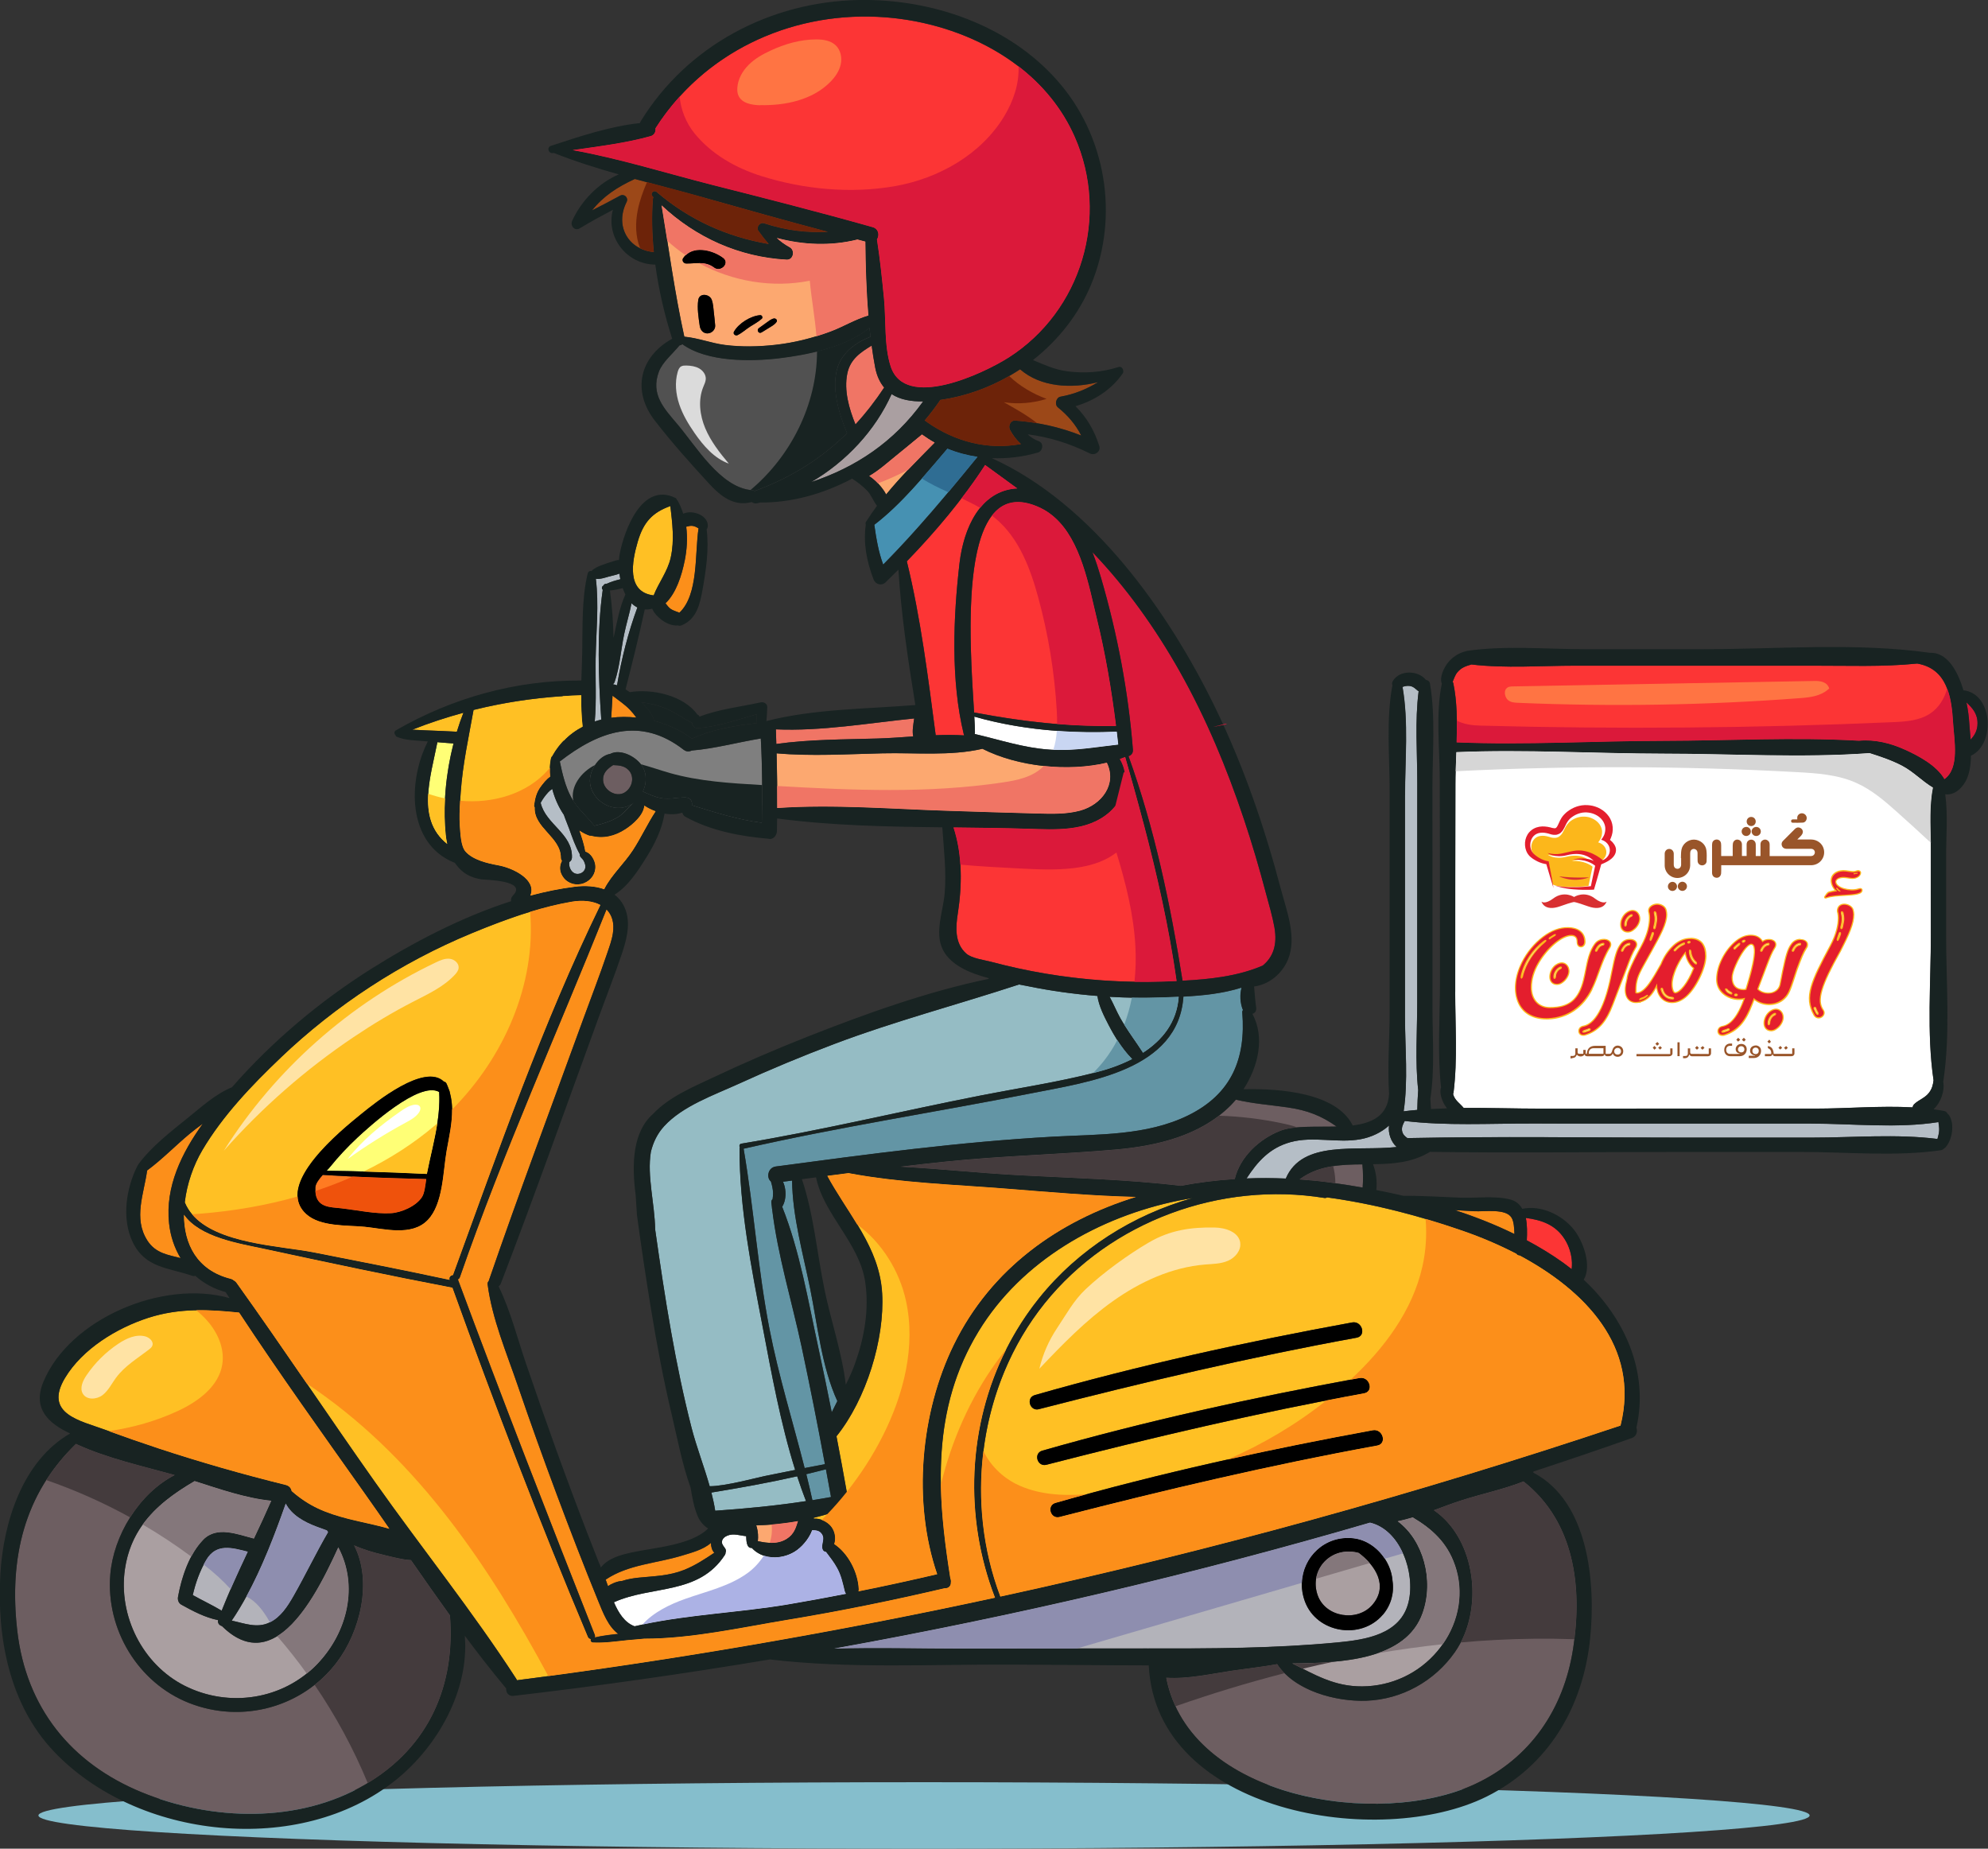 <?xml version="1.0" encoding="UTF-8"?>
<svg id="Layer_2" data-name="Layer 2" xmlns="http://www.w3.org/2000/svg" viewBox="0 0 364.2 338.65">
  <rect x="0" y="0" width="364.2" height="338.65" fill="#333333" stroke="none"/>
  <defs>
    <style>
      .cls-1, .cls-2, .cls-3, .cls-4, .cls-5, .cls-6, .cls-7, .cls-8, .cls-9, .cls-10, .cls-11, .cls-12, .cls-13, .cls-14, .cls-15, .cls-16, .cls-17, .cls-18, .cls-19, .cls-20, .cls-21, .cls-22, .cls-23, .cls-24, .cls-25, .cls-26, .cls-27, .cls-28, .cls-29, .cls-30, .cls-31, .cls-32, .cls-33, .cls-34, .cls-35, .cls-36, .cls-37, .cls-38 {
        stroke-width: 0px;
      }

      .cls-2 {
        fill: #fc3535;
      }

      .cls-3 {
        fill: #515151;
      }

      .cls-4 {
        fill: #6395a5;
      }

      .cls-5 {
        fill: #85becc;
      }

      .cls-6 {
        fill: #6d5e61;
      }

      .cls-7 {
        fill: #4691b2;
      }

      .cls-8 {
        fill: #95bcc4;
      }

      .cls-9 {
        fill: #9c4818;
      }

      .cls-10 {
        fill: #84777b;
      }

      .cls-11 {
        fill: #443b3d;
      }

      .cls-12 {
        fill: #182322;
      }

      .cls-13 {
        fill: #c9d6f2;
      }

      .cls-14 {
        fill: #acb2e5;
      }

      .cls-15 {
        fill: #e41e2d;
      }

      .cls-16 {
        fill: #d82f31;
      }

      .cls-17 {
        fill: #d6d6d6;
      }

      .cls-18 {
        fill: #dbdbdb;
      }

      .cls-19 {
        fill: #db193a;
      }

      .cls-20 {
        fill: #aa9fa1;
      }

      .cls-21 {
        fill: #b5bec6;
      }

      .cls-22 {
        fill: #b3b3ba;
      }

      .cls-23 {
        fill: #2f6d93;
      }

      .cls-24 {
        fill: #8e8eaf;
      }

      .cls-25 {
        fill: #6d2309;
      }

      .cls-26 {
        fill: #ff7b22;
      }

      .cls-27 {
        fill: #fc8f1a;
      }

      .cls-28 {
        fill: #ff7443;
      }

      .cls-29 {
        fill: #7f7f7f;
      }

      .cls-30 {
        fill: #99552a;
      }

      .cls-31 {
        fill: #fff;
      }

      .cls-32 {
        fill: #ffff76;
      }

      .cls-33 {
        fill: #ffe3a4;
      }

      .cls-34 {
        fill: #ef520c;
      }

      .cls-35 {
        fill: #ffc024;
      }

      .cls-36 {
        fill: #fca870;
      }

      .cls-37 {
        fill: #fcb71b;
      }

      .cls-38 {
        fill: #f07565;
      }
    </style>
  </defs>
  <g id="OBJECTS">
    <g>
      <path class="cls-31" d="M353.73,171.13c-.02-5.05-.02-10.1,0-15.16,0-.53,0-1.06-.02-1.59-.06-3.35-.27-6.84.38-10.11-1.94-1.14-3.58-2.92-5.61-3.98-1.92-1.01-3.95-1.69-6-2.34-12.42.9-25.21.11-37.66.1-12.62-.02-25.43-.81-38.03-.28-.05,1.18-.1,2.35-.13,3.5-.03.78-.04,1.55-.04,2.31,0,6.35-.02,12.7-.03,19.05,0,6.34,0,12.7,0,19.04s.45,12.39-.3,18.45c0,.11-.05.19-.09.28.3,1.18,1.23,1.68,1.95,2.56,4.72-.04,9.47.13,14.1.13,8.39,0,16.79,0,25.18,0,8.4,0,16.79,0,25.18,0,5.73,0,11.88-.56,17.78-.23.03-.23.12-.44.3-.61.87-.81,1.97-1.11,2.71-2.09.56-.73.72-1.46.82-2.26-1.28-8.67-.48-18.04-.49-26.77Z"/>
      <ellipse class="cls-5" cx="169.28" cy="332.56" rx="162.24" ry="6.09"/>
      <path class="cls-35" d="M104.8,165.16c-2.56.44-5.13,1.09-7.68,1.86-3.67,1.12-7.28,2.51-10.73,3.94-12.92,5.34-24.85,13.15-34.97,22.79-5.28,5.03-10.63,10.63-14.35,16.93-1.63,2.76-2.83,6.18-3.22,9.57.33.8.78,1.53,1.33,2.18,4.58,5.44,16.13,5.79,22.27,6.98,8.31,1.64,16.64,3.25,24.92,5.04-.17-.5.2-.84.61-.88,8.31-22.74,16.38-45.99,27.01-67.8-1.44-.76-3.35-.92-5.19-.61ZM81.83,210.79c-.68,3.8-.62,9.74-3.46,12.69-2.92,3.03-7.95,1.6-11.62,1.23-3.2-.31-8.05.02-10.64-2.32-1.04-.95-1.53-2.05-1.58-3.22-.27-5.48,8.73-12.71,11.71-15.13,2.52-2.05,11.54-9.36,15.08-5.92.2.04.38.14.48.35.14.3.26.59.37.9.08.2.16.42.24.65.02.06,0,.11.02.16.27,1.01.39,2.03.4,3.06.04,2.49-.54,5-1,7.55Z"/>
      <path class="cls-35" d="M119.75,109.07c.9-2.3,2.58-4.4,3.13-6.95.71-3.23.28-6.23-.07-9.42-3.31,1.18-4.94,2.98-5.98,6.54-1.05,3.61-2.12,9.22,2.92,9.83Z"/>
      <path class="cls-21" d="M112.59,124.95c-.06.16-.16.27-.27.34,0,.02,0,.03,0,.05.25.05.49.12.73.19.79-4.8,2.05-9.73,3.73-14.27-.39-.19-.75-.45-1.07-.77-.38,1.89-.96,3.76-1.35,5.65-.61,2.9-.79,6-1.76,8.8Z"/>
      <path class="cls-21" d="M110.16,131.82c-.53-7.56-.81-16.26.27-23.79-.2-.2-.23-.55.07-.74.01,0,.03-.02.05-.03.09-.25.36-.36.62-.34.79-.37,1.63-.61,2.48-.82-.07-.34-.12-.69-.16-1.04-.66.27-1.43.39-2.01.56-.6.18-1.57.51-2.32.39.59,4.73.05,9.75-.03,14.5-.07,3.84.18,7.79-.16,11.63.4-.13.8-.24,1.2-.34Z"/>
      <path class="cls-27" d="M122.85,111.53c.43.32,1.07.47,1.62.71,3.54-3.31,2.8-10.86,3.51-15.46-.55-.33-1.09-.58-1.8-.4-.15.04-.3.07-.46.11.27,2.09.12,4.25-.29,6.29-.51,2.49-1.51,5.84-3.5,7.74.29.37.57.75.93,1.02Z"/>
      <path class="cls-12" d="M119.82,132.03c2.54.67,4.94,1.79,6.94,3.29,3.67-1.71,7.88-2.39,11.92-2.87-.04-.54-.04-1.08-.01-1.63-3.59,1.02-7.18,2.32-10.92,2.56-.49.03-.97-.45-.95-.95-1.74-.88-3.34-2.09-5.21-2.8-1.31-.5-2.69-.8-4.09-.99.92.9,2.12,2.2,2.31,3.39Z"/>
      <path class="cls-27" d="M111.97,131.48c1.51-.2,3.06-.19,4.61-.03-.37-.51-.76-1-1.2-1.46-.95-.99-2.1-1.73-3.16-2.56-.07,1.37-.15,2.73-.24,4.05Z"/>
      <path class="cls-32" d="M80.12,205.77c-.48,3.03-1.28,6.05-1.86,9,0,.08-.03.18-.05.27-3.87-.18-7.73-.34-11.61-.44h0c-2.26-.07-4.52-.12-6.76-.15.25-.26.47-.49.63-.69,1.54-1.91,3.22-3.7,5.02-5.38,1.92-1.79,11.34-10.45,14.97-8.36.12,1.91-.04,3.82-.33,5.73Z"/>
      <path class="cls-35" d="M120.09,148.63c-1.5,2.28-2.64,4.79-4.13,7.08-1.58,2.43-3.85,4.47-5.2,7.02-.03.05-.04.11-.05.16-1.65-.59-3.56-.69-5.38-.46-2.71.33-5.44.9-8.17,1.62,1.22-2.89-3.14-5.06-5.92-5.55-1.89-.34-4.63-.97-5.98-2.54-.83-.96-.91-3.29-1.01-4.57-.12-1.54-.05-3.14.05-4.71.04-.53.07-1.05.11-1.57.36-5.11,1.45-10.05,2.35-15.06,5.34-1.33,10.77-2.16,16.32-2.52,1.13-.08,2.28-.14,3.42-.17-.02,1.93.04,3.85.26,5.74-1.29.67-2.48,1.54-3.5,2.62-.77.79-1.44,1.68-2.01,2.71-.02.03-.02.05-.03.07-.12.09-.21.22-.25.38-.13.57-.2,1.15-.21,1.76-.03.53-.02,1.08.04,1.63-.7.48-1.29,1.23-1.76,1.87-.76,1.04-1.01,2.11-1.18,3.37-.03.16.03.29.11.39-.17,3.77,4.79,5.44,4.79,9.21,0,.24.08.42.2.58-.51.98-.49,2.02.26,3.04.87,1.18,2.44,1.58,3.78,1.04,1.31-.51,2.18-1.76,2.08-3.19-.07-.96-.8-2.33-1.83-2.58-.23-1.32-.64-2.58-1.08-3.84.55.37,1.12.68,1.74.9.13.05.26.05.38.04,2.2.59,4.35.08,6.33-1.22,1.33-.87,3.29-2.54,3.43-4.31.61.42,1.32.77,2.05,1.03Z"/>
      <path class="cls-29" d="M139.62,143.81c.02,2.3,0,4.61-.05,6.92-4.44-.57-8.54-1.89-12.83-3.21.15-.67-.27-1.41-1.12-1.43-1.51-.04-2.87.39-4.42.14-1.24-.21-2.32-.72-3.44-1.24.67-1.4.76-3.05,0-4.46-.1-.17-.21-.36-.35-.53-1.22-1.58-3.85-2.82-5.62-1.9-1.12.19-2.09,1-2.76,2.03-.69,1.04-1.06,2.31-.91,3.4.4,3.08,3.84,5.25,6.77,4.18.45-.16.87-.4,1.24-.69-.99.8-1.78,1.98-2.87,2.64-1.27.78-2.85,1.28-4.38,1.62-1.24-1.58-2.73-2.84-3.84-4.53v-.02c-.15-.23-.28-.46-.41-.69-1.09-2.03-1.61-4.31-2.08-6.55,7.1-5.52,14.75-8.35,22.72-2.13.48.37,1.01.36,1.44.14,4.24-.36,8.45-1.52,12.67-2.21.15,2.84.23,5.69.24,8.54Z"/>
      <path class="cls-8" d="M207.41,194c-2.11,1.08-4.42,1.88-6.69,2.46-.16.05-.33.08-.49.12-6.76,1.71-13.74,2.76-20.58,4.1-14.59,2.86-29.17,6.41-43.83,8.81-.37.06-.42.45-.27.71-.04.05-.05.12-.05.18-.05,10.78,2.19,21.99,4.2,32.55,1.65,8.6,3.29,17.77,5.98,26.33-1.86.37-3.71.76-5.57,1.12-1.08.21-7.32,1.91-10.1,1.87-1.01-3.61-2.41-7.19-3.33-10.75-1.47-5.77-2.68-11.61-3.72-17.47-1.12-6.24-2.04-12.52-2.93-18.8-.09-4.88-1.51-9.74-.79-14.22.41-1.71,1.16-3.32,2.43-4.71,3.39-3.71,9.09-5.69,13.56-7.72,5.77-2.64,11.63-5.08,17.57-7.33,11.12-4.2,22.59-7.21,33.87-10.91.58.1,1.12.2,1.62.3,4.21.87,8.47,1.46,12.76,1.8.27,1.87,1.24,3.75,2.08,5.38.47.9.99,1.82,1.55,2.7.8,1.25,1.7,2.45,2.72,3.48Z"/>
      <path class="cls-35" d="M75.53,133.67c.81.02,1.63.09,2.44.12,1.91.07,3.82.14,5.73.25.36-1.19.77-2.36,1.21-3.48-3.16.86-6.29,1.88-9.38,3.11Z"/>
      <path class="cls-6" d="M110.5,143.07c.18,1.73,2.36,3.02,3.91,2.12,1.4-.82,1.92-2.85.78-4.08-.79-.86-1.82-.91-2.87-.95-1.04.67-1.97,1.45-1.82,2.92Z"/>
      <path class="cls-32" d="M81.64,152.81c.06.59.16,1.2.29,1.79-3.01-2.4-3.69-5.67-3.48-9.19.19-3.11,1.08-6.4,1.68-9.46.98.08,1.97.16,2.95.24-.84,3.28-1.38,6.71-1.55,10.07-.14,2.24-.1,4.44.11,6.55Z"/>
      <path class="cls-21" d="M104.32,151.94c-.31-.86-.71-1.76-1.02-2.68-.97-1.42-1.7-3.07-2.13-4.75-.28.19-.55.4-.78.66-.49.55-.99,1.2-1.34,1.89.91,3.95,5.86,5.64,5.73,10.02-.01.4-.21.66-.48.82-.21,1.2.74,2.58,2.05,2.08.61-.24.98-.79.88-1.46-.05-.31-.19-.68-.36-.95-.18-.29-.47-.45-.62-.77-.05-.11-.06-.24-.05-.37-.8-1.42-1.33-2.96-1.89-4.5Z"/>
      <path class="cls-26" d="M78.08,215.98c-.15,1.13-.32,2.54-.73,3.22-1.03,1.73-3.87,2.93-5.71,3.03-2.87.17-6.21-.56-9.07-.89-2.07-.24-4.64-.07-4.8-3.17,0-.2,0-.42,0-.65.04-.71.69-1.55,1.36-2.3,1.83.12,3.66.22,5.49.3,4.48.21,8.98.35,13.46.46Z"/>
      <path class="cls-38" d="M142.22,136.29c6.11-.85,12.38-.82,18.54-1,2.11-.06,4.32-.23,6.54-.38-.22-1,.03-2.26.18-3.3-8.24.83-17.04,2.37-25.34,2,0,0,0,0,0,.01.03.89.05,1.78.08,2.67Z"/>
      <path class="cls-9" d="M198.08,79.79c-2.61-1.03-5.28-1.78-8.04-2.24-1.33-.24-2.68-.4-4.05-.5-.9-.06-1.32,1.03-.94,1.72.58,1.05,1.22,1.88,2.01,2.58-6.09,1.13-12.02-.4-17.15-3.96-.1-.11-.23-.2-.37-.27-.04-.03-.08-.05-.13-.09,1.03-1.22,1.99-2.48,2.87-3.77,4.44-.63,8.73-2.15,12.61-4.38.69-.38,1.35-.8,2-1.22,3.77,3.28,9.41,3.58,14.28,2.35-2.07,1.26-4.27,2.18-6.86,2.66-.85.15-1.13,1.44-.48,1.97,1.86,1.49,3.25,3.15,4.27,5.15Z"/>
      <path class="cls-2" d="M184.73,65.53c-4.54,2.88-18.92,9.71-21.56,1.6-1.22-3.71-.85-8.53-1.22-12.42-.36-3.63-.73-7.25-1.29-10.85.48-.74.33-1.93-.79-2.24-9.69-2.74-19.46-5.23-29.22-7.7-8.51-2.16-17.08-4.86-25.76-6.42,4.8-.7,9.71-1.28,14.32-2.57.68-.19.95-.83.87-1.43,1.33-2.09,2.82-4.03,4.43-5.82,9.1-10.03,22.43-15.24,36.23-14.6,9.12.42,18.55,3.46,25.84,9.06,4.39,3.38,8,7.69,10.3,12.93,6.42,14.55,1.27,31.91-12.15,40.46Z"/>
      <path class="cls-38" d="M159.69,63.3c-2.04,1.25-3.93,2.49-4.47,5.15-.62,3.07.31,6.36,1.5,9.3,1.88-2.05,3.63-4.29,5.26-6.76-.77-.92-1.35-2.12-1.65-3.69-.25-1.31-.46-2.65-.64-4Z"/>
      <path class="cls-9" d="M138.94,42.29c.6.84,1.23,1.65,1.89,2.41-7.61-1.3-14.57-4.41-20.53-9.53-.54-.47-1.25.27-.76.79.05.05.11.11.16.17-.05.08-.08.17-.09.27-.26,3.14-.16,6.44.16,9.77-.92-.07-1.76-.31-2.51-.69-2.91-1.44-4.29-4.88-2.48-8.49.39-.78-.43-1.57-1.19-1.15-1.7.91-3.41,1.83-5.14,2.7,2.05-2.6,4.62-4.29,7.84-5.77.74.2,1.48.4,2.22.59,3.55.95,7.1,1.87,10.59,2.86,7.5,2.12,15.03,4.23,22.57,6.23-3.89.2-7.69-.25-11.72-1.57-.75-.25-1.5.74-1.03,1.39Z"/>
      <path class="cls-27" d="M110.95,289.37c.14.37.29.77.43,1.2.5-.38,1.62-.9,2.57-.95.97-.33,2.03-.5,3.08-.61,2.89-.29,5.58-.33,8.33-1.43,1.99-.8,3.74-1.95,5.5-3.13-.43-.43-.61-1.1-.62-1.79,0,0,0-.01,0-.02-1.34,1.24-3.66,1.83-5.23,2.31-4.78,1.48-9.87,1.61-14.07,4.43Z"/>
      <path class="cls-19" d="M207.55,137.31c.05.67-.33,1.07-.81,1.2,4.78,13.24,7.69,27.25,9.9,41.14,4.99-.25,10.15-.81,14.69-2.77,1.91-1.56,2.7-3.82,2.15-6.97-.37-2.12-1.02-4.23-1.57-6.31-1.2-4.56-2.54-9.09-4.03-13.56-3.12-9.34-6.91-18.46-11.76-27.05-4.45-7.88-9.73-15.32-16-21.86.62,1.58,1.14,3.19,1.58,4.71,2.99,10.24,5,20.82,5.84,31.46Z"/>
      <path class="cls-31" d="M154.98,291.96c-3.55.69-7.1,1.35-10.67,1.95-8.74,1.47-17.95,1.83-26.62,3.68-.48.1-.95.21-1.42.32-1.83-.66-2.96-2.47-3.79-4.41,6.97-3.14,15.53-1.26,20.34-8.7.08-.11.1-.24.1-.36.1-.22.11-.49-.04-.74-.22-.37-.59-.69-.62-1.15-.04-.62.48-1.04,1.01-1.25,1.13-.46,2.28,0,3.43.1.04.77.04,2.25,1.03,2.15.61.68,1.37,1.14,2.19,1.42,1.81.62,3.94.31,5.62-.7,1.27-.78,2.63-2.3,3.24-3.95.69,0,1.38.06,1.8.75.58.94-.23,1.85.1,2.75.1.29.33.45.63.48.72.96,1.47,1.9,2.05,2.97.74,1.35,1.02,2.74,1.38,4.22.05.18.13.35.23.48Z"/>
      <path class="cls-2" d="M204.46,132.98c-3.67.06-7.25-.05-10.8-.35-5.06-.41-10.06-1.15-15.2-2.12-.57-9.3-2.1-29.11,3.25-36.06,1.95-2.53,4.81-3.37,8.95-1.39.8.37,1.53.86,2.19,1.41.12.09.23.19.34.28,4.87,4.31,6.31,12.64,7.73,18.47,1.6,6.52,2.71,13.11,3.54,19.75Z"/>
      <path class="cls-36" d="M171.23,81.07c-1.6,1.63-3.27,3.3-4.9,5.02-1.38,1.45-2.73,2.95-3.99,4.49-.38-.76-.98-1.48-1.51-2.05-.16-.17-.31-.32-.46-.46-.36-.35-.72-.63-1.12-.88,1.76-1,3.32-2.43,4.87-3.68,1.61-1.3,3.19-2.61,4.78-3.92.75.54,1.52,1.05,2.32,1.48Z"/>
      <path class="cls-7" d="M179.07,83.68c-1.78,2.19-3.56,4.35-5.35,6.49-3.81,4.54-7.7,8.97-11.93,13.25-.87-2.37-1.26-4.74-1.63-7.29,3.13-2.39,6-5.39,8.69-8.47,1.62-1.83,3.18-3.69,4.7-5.47,1.77.73,3.63,1.22,5.51,1.5Z"/>
      <path class="cls-2" d="M186.37,89.48c-2.93.14-5.16,1.53-6.81,3.55-2.19,2.72-3.35,6.56-3.77,10.1-1.17,9.99-1.62,21.54.77,31.37,0,.05.04.08.05.13,0,.03,0,.05-.02.09-1.7-.11-3.44-.1-5.17-.04-1.4-10.6-2.74-21.46-5.29-31.86,3.51-3.63,6.93-7.5,10.02-11.55,1.54-1.99,2.98-4.03,4.32-6.1,1.97,1.44,3.95,2.86,5.9,4.3Z"/>
      <path class="cls-36" d="M197.89,148.49c-2.56.7-5.26.59-7.89.53-5.4-.13-10.8-.33-16.22-.49-10.36-.32-21.03-1.22-31.39-.52,0-1.34,0-2.69-.02-4.03,0-1.99-.05-3.99-.1-5.99,6.42.57,12.99.15,19.42,0,5.88-.15,12.52.53,18.27-.83,3.28,1.66,7.22,2.72,11.24,3.15,3.96.44,8,.25,11.56-.59,1.92,3.93-.93,7.7-4.88,8.78Z"/>
      <path class="cls-36" d="M158.52,44.26c-.48-.13-.97-.26-1.45-.38-4.86,1.21-9.95,1-14.77-.29.69.66,1.46,1.21,2.39,1.72.99.56.66,2.32-.58,2.26-8.71-.48-16.64-4.07-22.92-9.95.36,2.17.69,4.32,1.04,6.47.91,5.88,1.84,11.72,3.13,17.6,2.5.23,4.92,1.2,7.43,1.52,3.02.38,6.14.32,9.16-.02,2.58-.28,5.13-.82,7.61-1.58.88-.27,1.76-.57,2.61-.89,2.34-.88,4.52-2.23,6.9-2.92-.38-4.52-.51-9.12-.56-13.53ZM125.14,47.32c.15-.23.31-.42.48-.58,1.79-1.76,5.12-.85,6.88.5,1.25.96-.47,2.71-1.7,1.76-.91-.69-1.83-.82-2.78-.82-.74,0-1.51.1-2.31.09-.46,0-.84-.53-.58-.96ZM129.63,61.08c-.83,0-1.33-.64-1.44-1.39-.21-1.51-.49-3.23-.27-4.74.21-1.35,2.07-1.12,2.47-.05.27.75.3,1.57.39,2.37.08.78.19,1.57.24,2.36.05.77-.65,1.43-1.39,1.44ZM135.14,61.38c-.41.2-.92-.19-.67-.64.87-1.53,3.06-2.88,4.8-3.01.32-.03.54.44.28.66-.66.59-1.4.97-2.13,1.44-.78.49-1.46,1.14-2.29,1.54ZM142.27,58.97c-.3.45-.8.72-1.25,1.01-.5.31-1.01.62-1.52.93-.51.31-.95-.45-.48-.79.46-.33.9-.66,1.36-.99.42-.29.87-.69,1.39-.79.33-.07.73.28.49.62Z"/>
      <path class="cls-8" d="M215.94,182.6c-.32,4.65-2.99,7.94-6.55,10.25-.03-.05-.05-.09-.08-.14-1.09-1.7-2.29-3.3-3.35-5.01-.25-.38-.48-.78-.71-1.18-.7-1.24-1.26-2.64-1.97-3.93,1.36.08,2.71.14,4.08.16,1.9.04,3.8.02,5.69-.05.95-.03,1.92-.06,2.89-.11Z"/>
      <path class="cls-3" d="M155.19,79.35c-4.69,4.63-10.22,8.13-16.94,10.6-.15-.08-.31-.15-.49-.16-.09,0-.17-.02-.27-.03-5.64-.65-10.01-8.07-13.38-12.05-2.47-2.92-4.95-5.48-3.41-9.62.64-1.76,2.5-3.28,3.78-4.83.19-.03.37-.11.53-.23,4.56,3.3,12.55,3.2,17.72,2.58,2.07-.25,4.51-.63,6.97-1.24,3.53-.89,7.08-2.24,9.61-4.35.05.56.14,1.11.2,1.66-2.62,1-5.12,2.82-6.01,5.52-1.23,3.75.19,8.5,1.71,12.13Z"/>
      <path class="cls-20" d="M169.12,73.53c-2.19.03-4.21-.32-5.78-1.34-2.99,6.67-8.35,12.41-14.77,16.14,8.17-2.7,15.2-7.35,20.55-14.79Z"/>
      <path class="cls-27" d="M37.15,205.85c-.81.59-1.6,1.18-2.34,1.79-2.65,2.2-5.08,4.73-7.85,6.77-.58,4.26-2.56,8.78.03,12.81,1.56,2.42,3.87,2.64,6.11,3.24-1.13-1.87-1.86-4.03-2.11-6.34-.74-6.73,2.33-12.95,6.17-18.28Z"/>
      <path class="cls-4" d="M216.81,182.56c-.89,13.48-17.39,15.64-27.81,17.71-17.53,3.47-35.35,6.19-52.76,10.16,1.89,10.96,2.61,22.07,4.74,33.03,1.68,8.62,4.28,16.99,6.44,25.47,1.24-.25,2.48-.48,3.72-.71-1.32-7.17-2.74-14.32-4.26-21.44-1.79-8.37-4.4-16.83-5.42-25.35,0-.03-.03-.05-.03-.08,0-.05,0-.11,0-.16-.03-.3-.08-.6-.11-.91-.03-.28.07-.48.23-.61.05-.38.1-.76.09-1.13-.02-.65-.18-1.41-.4-2.11-.86-.67-.57-2.54.9-2.74,16.86-2.26,33.74-4.52,50.74-5.46,8.28-.46,17.14-.15,24.78-3.89,8.01-3.92,10.61-10.44,9.94-18.86-.02-.19.04-.35.13-.48,0-.01-.02-.03-.02-.04-.49-1.22-.57-2.72-.22-4.04-3.39,1.08-7.07,1.46-10.65,1.65Z"/>
      <path class="cls-4" d="M148.83,274.81c1.13-.18,2.26-.37,3.4-.58-.3-1.7-.61-3.4-.93-5.09-1.2.32-2.4.62-3.6.9.39,1.58.78,3.17,1.12,4.76Z"/>
      <path class="cls-4" d="M153.41,256.65c-2.86-6.21-3.63-13.95-4.98-20.59-1.27-6.26-3.26-13.28-3.31-19.81-.56.07-1.11.15-1.67.22.25.54.4,1.15.45,1.84.06.87-.09,1.95-.6,2.74,3.24,8.15,4.75,17.23,6.61,25.75.86,3.96,1.68,7.93,2.47,11.9.33-.69.68-1.38,1.03-2.06Z"/>
      <path class="cls-35" d="M71.33,280.05c-2.46-.72-5.05-1.19-7.46-1.8-4.26-1.1-7.21-2.29-10.44-5.11-.09-.5-.42-.95-1.08-1.12-7.83-1.94-15.6-4.15-23.27-6.68-3.06-1.01-6.12-2.08-9.15-3.18-.22-.08-.43-.16-.65-.24-4.52-1.67-11.34-2.88-7.36-9.53,3.18-5.31,9.48-9.13,15.22-10.99,3-.96,5.89-1.34,8.8-1.4,2.58-.05,5.17.16,7.86.43,7.4,11.24,15.27,22.2,23.04,33.19,1.51,2.12,3,4.27,4.49,6.42Z"/>
      <path class="cls-21" d="M331.77,205.82c-8.4,0-16.79,0-25.19,0-8.7,0-17.39,0-26.09-.01-7.63-.02-15.56.45-23.15-.47-.3.55-.59,1.13-.5,1.77.1.67.5,1.04.98,1.37,16.56-.33,33.15-.08,49.72-.09,8.15,0,16.31,0,24.46,0,7.51,0,15.45-.7,22.93.25.13-.5.28-1,.31-1.52.03-.54-.07-1.05-.13-1.57-7.49,1.2-15.84.27-23.36.28Z"/>
      <path class="cls-8" d="M146.05,270.43c-5.2,1.18-10.47,2.12-15.72,2.98.28,1.11.53,2.22.7,3.33,5.68-.39,11.12-.92,16.64-1.76-.59-1.49-1.12-3.01-1.62-4.55Z"/>
      <path class="cls-2" d="M215.55,179.71c-.86.04-1.71.06-2.55.09-1.73.05-3.46.07-5.18.05-5.47-.08-10.93-.59-16.33-1.5-3.34-.56-6.65-1.29-9.91-2.16-1.33-.35-3.55-.62-4.56-1.51-2.18-1.91-1.93-4.92-1.55-7.36.45-2.9.66-5.94.47-8.95-.15-2.33-.54-4.63-1.26-6.81,4.56.05,9.1.1,13.58.24,5.06.16,10.9.59,14.99-3.03.39-.35.75-.72,1.07-1.12,1.46-1.81,2.11-4.05,1.74-6.2-.14-.83-.43-1.65-.9-2.42.33-.12.66-.24.98-.37.26.9.51,1.79.77,2.68.87,3.07,1.72,6.14,2.52,9.21,2.53,9.6,4.72,19.23,6.12,29.14Z"/>
      <path class="cls-36" d="M146.18,278.65c-.39,1.22-.7,2.39-2.07,3.25-.95.6-2.02.78-3.1.73-.73-.02-1.47-.15-2.18-.31.09-.84.04-1.69-.18-2.52-.04-.11-.07-.24-.11-.37.93-.02,1.86-.06,2.81-.14,1.62-.14,3.25-.35,4.84-.63Z"/>
      <path class="cls-6" d="M244.86,206.37c-2.44.06-4.99-.04-7.16.15-1.2.1-2.28.28-3.16.63-3.81,1.5-7.37,4.78-8.33,8.84-3.33.22-6.64.62-9.9,1.24-10-1.2-20.17-1.42-30.22-1.98-6.99-.39-14.08-1.14-21.14-1.53,2.78-.33,5.56-.65,8.35-.93,10.37-1.08,20.77-1.3,31.14-2.21,6.62-.59,13.54-2.09,18.88-6.2.74-.57,1.45-1.19,2.13-1.86.33-.34.65-.69.97-1.07,3.12.74,6.34.97,9.51,1.43,3.61.51,6.19,1.54,8.95,3.5Z"/>
      <path class="cls-19" d="M360.25,128.66c.29,1.39.45,2.69.51,3.69.06.93.17,2.01.26,3.13.72-.77,1.26-1.64,1.26-2.99,0-1.79-.95-2.8-2.03-3.84Z"/>
      <path class="cls-21" d="M257.4,145.74c0,6.62,0,13.24,0,19.85,0,6.92,0,13.84,0,20.76,0,5.57.6,11.64-.25,17.23.83-.11,1.67-.19,2.5-.26.02-1.22.08-2.43.17-3.64-.59-5.25-.18-10.78-.18-15.98,0-6.57,0-13.13,0-19.7,0-6.86,0-13.73.01-20.59,0-5.5-.46-11.29.25-16.79-.05-.03-.11-.05-.15-.09-.5-.41-.84-.8-1.52-.88-.42-.05-.87.03-1.28.18,1.13,6.44.46,13.39.46,19.91Z"/>
      <path class="cls-2" d="M356.22,142.72c-1.42-2.51-4.84-4.31-7.27-5.4-2.64-1.2-5.51-1.9-8.39-1.63-11.83-.69-23.95,0-35.78.02-12.59.02-25.36.8-37.93.28.04-1.33.06-2.66.05-3.98-.03-2.34-.19-4.65-.65-6.85-.03-.11-.07-.19-.12-.27.26-.59.44-1.22.86-1.73.77-.91,1.58-1.14,2.58-1.44,6.23.74,12.8.22,19.04.22h21.68c7.22,0,14.45.02,21.67,0,6.37-.02,12.92.26,19.28-.39,3.03.53,4.62,2.31,5.48,4.61.72,1.87.95,4.1,1.08,6.25.19,3.15,1.24,8.33-1.59,10.31Z"/>
      <path class="cls-35" d="M208.11,219.26c-14.11,4.36-26.51,13.05-33.38,27.09-6.07,12.39-7.59,28.76-3.04,42.02-4.79,1.12-9.6,2.17-14.42,3.14.04-.13.06-.27.05-.43-.14-3.02-1.89-6.5-4.49-8.23.05-.13.08-.26.1-.37.18-.97-.02-1.96-.6-2.76-.41-.56-1.07-1.03-1.79-1.29-.48-.17-.98-.26-1.46-.22,0-.05,0-.11-.02-.16.85-.2,1.68-.43,2.5-.68.87-.26,1.72-.54,2.54-.85.69-.26.95-.81.9-1.34.21-.31.32-.71.24-1.17-.04-.23-.08-.47-.13-.69-.59-3.41-1.23-6.8-1.88-10.2,5.46-6.78,8.86-17.83,8.36-26.2-.27-4.77-2.22-8.76-4.56-12.61-1.79-2.96-3.8-5.83-5.47-8.9,1.3-.17,2.59-.34,3.88-.5,9.44,1.78,19.33,2.08,28.88,2.84,7.87.62,15.84,1.33,23.79,1.52Z"/>
      <path class="cls-27" d="M113.28,299.3c-1.85-1.34-2.79-3.84-3.72-6.12-2.64-6.47-5.16-13-7.61-19.55-2.45-6.55-4.81-13.13-7.07-19.75-2.05-6.01-4.74-12.32-5.55-18.64-.03-.24.06-.44.21-.59,0-.04.01-.08.03-.12,5.53-16.04,11.5-31.94,17.29-47.88,1.45-3.98,2.99-7.95,4.35-11.96.41-1.21.88-2.45,1.07-3.72.31-2-.2-3.43-1.17-4.4-8.97,22.46-18.92,44.49-26.86,67.37-.07.21-.21.34-.37.41,8.09,21.82,16.54,43.48,25.08,65.12.07.19.06.35-.01.47,1.42-.34,2.88-.5,4.33-.66Z"/>
      <path class="cls-21" d="M254.47,206.18c-1.39,1.25-3.25,2.14-5.19,2.5-4.24.79-8.67-.61-12.86.54-3.82,1.05-6.06,3.58-8.05,6.65,2.4-.09,4.8-.08,7.19.02,3.03-7.13,12.94-4.96,20.31-5.77-1.05-.96-1.6-2.53-1.4-3.93Z"/>
      <path class="cls-31" d="M204.86,136.39c-3.99.44-7.83,1.15-11.9.96-.2,0-.41,0-.62-.03-4.82-.32-9.16-1.8-13.78-2.87.03-.08.05-.17.05-.27,0-.7-.05-1.7-.12-2.91,4.84,1.39,9.96,2.23,15.11,2.61,3.68.28,7.38.32,10.98.15.09.79.18,1.57.27,2.37Z"/>
      <path class="cls-20" d="M251.44,293.96c-2.73,3.2-8.57,2.33-10.03-1.69-.37-1.04-.47-2.09-.3-3.06.44-2.84,2.93-5.07,6.15-4.98.61.02,1.16.1,1.66.25.73.55,1.43,1.18,2.01,1.86,1.9,2.21,2.75,5.01.5,7.62Z"/>
      <path class="cls-35" d="M218.47,219.47c-10.91,3.08-20.89,9.35-28.1,18.32-2.34,2.92-4.34,6.04-6,9.32-7.07,14.02-7.8,30.8-2.08,45.56-27.02,5.85-54.3,10.65-81.85,14.36-1.91.26-3.83.51-5.74.76-.03-.08-.06-.16-.12-.24-8.01-12.39-17.39-24.03-25.9-36.08-4.21-5.96-8.34-11.98-12.47-18-4.26-6.19-8.52-12.38-12.89-18.48-.15-.2-.31-.34-.49-.43-.15-.14-.33-.24-.57-.3-6.24-1.57-8.56-6.42-8.57-11.74,2.94,4.17,10.09,5.26,14.74,6.26,11.45,2.47,22.94,4.91,34.44,7.11,7.74,21.51,15.94,42.9,24.81,63.96.11.26.31.37.53.41-.12.25.05.61.38.62,2.11.11,4.25-.21,6.36-.43,1.01-.1,2.05-.16,3.07-.27,8.65,0,17.72-2.05,26.2-3.45,9.69-1.6,19.32-3.56,28.89-5.81.53.08,1.1-.33,1.07-1.02.05-.27,0-.56-.1-.82-.91-5.76-1.63-11.47-1.73-17.09-.19-9.69,1.43-19.11,6.9-28.1,7.92-12.98,22.07-20.99,36.68-23.97.84-.17,1.68-.31,2.51-.45Z"/>
      <path class="cls-22" d="M257.04,284.55c-1.22-2.74-3.28-4.98-6.04-5.64-32.26,9.42-65.1,17.12-98.19,23.07,7.82-.23,15.7,0,23.46,0,7.01,0,14.03-.02,21.05-.02h12.85c11.6.02,23.23,0,34.78-1.1,5.16-.49,11.67-1.43,13.1-7.42.65-2.71.27-6.07-1.01-8.9ZM253.34,295.79c-4,4.7-12.14,3.37-14.28-2.46-.41-1.13-.58-2.28-.55-3.37.16-4.74,4.2-8.73,9.41-8.17,2.39.26,4.48,1.76,5.78,3.75.8,1.22,1.32,2.63,1.42,4.05.33,2.19-.27,4.45-1.77,6.21Z"/>
      <path class="cls-6" d="M67.37,326.63c-.15.09-.3.18-.46.27-12.2,7.13-28.09,6.68-40.92,1.43-12.99-5.32-21.21-15.54-22.83-29.59-1.2-10.3.21-19.65,5.3-27.62,1.49-2.33,3.3-4.55,5.46-6.64.04.02.06.05.1.07,5.66,2.6,12,3.98,17.99,5.65-3.31,1.7-6.12,4.5-8.17,7.75-2.06,3.25-3.35,6.95-3.64,10.47-.83,10.02,5.06,19.84,14.44,23.54,7.83,3.09,16.6,1.72,22.99-3.33,1.49-1.17,2.84-2.54,4.03-4.1,4.3-5.62,6.6-14.86,3.19-21.46,1.76.78,3.61,1.32,5.48,1.76,1.61.38,3.28.86,4.95.95,2.36,3.39,4.73,6.78,7.14,10.13,1.01,12.66-3.72,23.87-15.06,30.71Z"/>
      <path class="cls-22" d="M45.39,284.24c-1.08,2.28-2.13,4.56-3.14,6.86-.57,1.31-1.12,2.63-1.65,3.96-1.72-1.03-3.55-1.88-5.3-2.87.45-1.95,1.08-3.8,2-5.59.15-.27.3-.55.46-.82,1.85-3.16,4.76-2.26,7.62-1.54Z"/>
      <path class="cls-22" d="M60.1,280.67c-2.23,3.83-4.14,7.84-6.33,11.69-1.1,1.91-2.31,3.82-4.32,4.83-.03,0-.05.03-.07.04-2.28,1.1-4.61.14-6.92-.36.95-1.4,1.84-2.88,2.67-4.41,2.93-5.37,5.23-11.38,7.22-17.03,1.09,2.09,3.37,3.37,5.68,4.23.6.23,1.23.46,1.87.69.05.08.1.17.17.26,0,.02.02.04.04.05Z"/>
      <path class="cls-20" d="M58.14,304.8c-.61.64-1.26,1.23-1.94,1.77-6.26,5.05-15.06,5.91-22.36,2.23-7.73-3.9-12.2-12.83-10.94-21.38.48-3.24,1.63-5.9,3.25-8.15,2.38-3.31,5.76-5.77,9.51-7.96,4.58,1.46,9.39,3.14,14.04,3.6-1.01,2.32-2.09,4.63-3.18,6.93-3.04-.77-6.79-2.35-9.28.21-.86.88-1.59,1.94-2.2,3.09-1.22,2.31-1.99,5-2.42,7.38-.1.56.1,1.14.61,1.43,2.11,1.17,4.35,2.36,6.74,2.83-.13.57.23.95.7,1.1,3.7,3.66,7.1,3.68,10.11,1.85,4.93-3,8.79-11,11.2-16.27,3.72,6.96,1.75,15.51-3.84,21.35Z"/>
      <path class="cls-20" d="M264.32,301.19c-.3.44-.62.86-.97,1.27-3.44,4.09-8.44,6.42-13.77,6.46-4.31.03-7.54-1.51-10.93-3.25-.63-.32-1.27-.65-1.92-.97,2.39-.03,4.98-.07,7.57-.31,2.8-.24,5.58-.69,8.05-1.54,3.81-1.3,6.93-3.54,8.28-7.39,2.12-6.01.13-13.32-4.57-16.79.92-.19,1.84-.44,2.75-.71,3.45,2.05,6.28,4.52,7.73,8.73,1.72,4.98.73,10.27-2.23,14.5Z"/>
      <path class="cls-35" d="M278.42,230c-.25,0-.49-.11-.64-.34-3.19-1.65-6.46-3.03-9.59-4.12-2.31-.8-4.65-1.55-7.02-2.25-5.89-1.74-11.94-3.11-18.04-3.94-.14.08-.31.14-.51.1-18.99-3.08-39.13,4.23-51.25,19.31-6.23,7.76-9.99,17.23-11.21,27.03-1.12,8.97-.1,18.22,3.1,26.68,38.35-8.34,76.2-18.79,113.63-31.33v-.04c3.62-14.48-6.68-24.79-18.47-31.11ZM191.7,268.32c-1.67.43-2.42-2.1-.76-2.58,18.57-5.31,37.5-9.49,56.48-13.01.55-.1,1.11-.2,1.65-.3,1.83-.33,2.67,2.46.83,2.8-2.31.42-4.62.86-6.92,1.31-17.23,3.35-34.29,7.4-51.29,11.78ZM189.57,255.56c19.11-5.48,38.59-9.73,58.14-13.31,1.83-.34,2.66,2.46.82,2.8-19.59,3.57-38.92,8.13-58.2,13.09-1.67.43-2.42-2.1-.76-2.58ZM252.32,264.8c-19.6,3.57-38.93,8.13-58.21,13.09-1.67.43-2.42-2.1-.76-2.58,1.87-.54,3.75-1.06,5.63-1.57,8.57-2.34,17.21-4.45,25.89-6.37,8.84-1.96,17.72-3.74,26.62-5.37,1.83-.33,2.67,2.46.83,2.8Z"/>
      <path class="cls-27" d="M276.92,223.05c-1.04-1.72-4.97-1.08-6.81-1.18-1.19-.06-2.38-.13-3.57-.2,3.76,1.23,7.43,2.67,10.91,4.38-.03-1.18-.12-2.33-.53-3Z"/>
      <path class="cls-6" d="M249.63,217.54c-1.68-.29-3.35-.56-5-.79-.47-.07-.93-.13-1.39-.19-1.71-.23-3.44-.38-5.18-.51,1.91-1.43,4-2.11,6.18-2.43,1.74-.27,3.54-.31,5.35-.32.14,1.41.15,2.84.05,4.24Z"/>
      <path class="cls-2" d="M279.71,227.21c2.33,1.25,4.57,2.61,6.67,4.11.53.38,1.04.77,1.55,1.18.04-.4.07-.81.05-1.24-.08-1.51-.51-2.96-1.32-4.24-1.69-2.68-4.26-3.53-7.13-3.91.27,1.3.25,2.78.18,4.1Z"/>
      <path class="cls-6" d="M288.43,300.28c-.07.61-.16,1.22-.26,1.83-1.72,10.97-7.82,19.99-17.99,24.72-16.05,7.45-46.55,3.56-54.85-14.27-.76-1.63-1.33-3.37-1.69-5.23,4,.26,8.14-.71,12.08-1.29,2.71-.4,5.51-.7,8.25-1.2.39.59.84,1.14,1.34,1.65,3.67,3.7,10.08,5.22,14.97,5.05,6.49-.23,12.51-3.57,16.23-8.88.4-.58.77-1.17,1.09-1.8,4.05-7.77,2.3-19.28-4.94-24.22,1.65-.61,3.28-1.23,4.91-1.76,3.78-1.23,7.82-2.06,11.53-3.52,8.83,6.97,10.68,18.08,9.32,28.92Z"/>
      <path class="cls-1" d="M66.74,224.72c3.67.36,8.7,1.79,11.62-1.24,2.84-2.95,2.79-8.88,3.46-12.68.64-3.6,1.54-7.14.59-10.61,0-.05,0-.11-.02-.16-.07-.23-.15-.45-.24-.65-.11-.3-.23-.6-.37-.9-.1-.21-.28-.31-.48-.35-3.55-3.44-12.57,3.88-15.09,5.92-3.62,2.94-16.09,12.95-10.13,18.35,2.59,2.35,7.44,2.02,10.64,2.33ZM60.46,213.77c1.54-1.91,3.22-3.7,5.02-5.38,1.92-1.79,11.35-10.45,14.97-8.35.31,4.94-1.24,9.93-2.19,14.74-.02.08-.03.18-.05.27-6.12-.28-12.26-.53-18.38-.58.24-.26.47-.5.63-.7ZM57.77,217.53c.04-.72.68-1.55,1.36-2.31,6.3.4,12.64.6,18.95.76-.15,1.14-.32,2.54-.73,3.22-1.03,1.73-3.87,2.93-5.71,3.04-2.88.17-6.21-.56-9.08-.89-2.21-.26-4.98-.06-4.79-3.82Z"/>
      <path class="cls-1" d="M253.33,295.79c1.5-1.76,2.11-4.02,1.77-6.21-.26-3.74-3.34-7.39-7.19-7.8-6.42-.69-11.07,5.54-8.87,11.55,2.14,5.83,10.28,7.16,14.28,2.46ZM247.26,284.22c.61.02,1.16.11,1.66.25,3.1,2.32,5.46,6.06,2.52,9.49-2.74,3.2-8.57,2.33-10.03-1.7-1.48-4.1,1.53-8.17,5.85-8.05Z"/>
      <path class="cls-1" d="M190.32,258.13c19.28-4.96,38.61-9.51,58.21-13.09,1.84-.34,1.01-3.13-.82-2.79-19.55,3.58-39.03,7.84-58.14,13.31-1.66.48-.91,3.01.76,2.58Z"/>
      <path class="cls-1" d="M249.08,252.43c-19.55,3.58-39.03,7.84-58.14,13.31-1.66.48-.91,3.01.76,2.58,19.28-4.96,38.61-9.51,58.21-13.09,1.84-.34,1.01-3.13-.82-2.79Z"/>
      <path class="cls-1" d="M194.11,277.88c19.28-4.96,38.61-9.51,58.21-13.09,1.84-.34,1.01-3.13-.82-2.79-19.55,3.58-39.03,7.84-58.14,13.31-1.66.48-.91,3.01.76,2.58Z"/>
      <path class="cls-1" d="M130.8,49.01c1.24.94,2.96-.8,1.7-1.77-1.94-1.49-5.75-2.44-7.36.08-.27.43.11.95.57.95,1.83.03,3.47-.49,5.09.73Z"/>
      <path class="cls-1" d="M130.38,54.91c-.4-1.07-2.26-1.31-2.46.04-.23,1.51.05,3.23.27,4.73.11.76.61,1.41,1.44,1.39.74-.01,1.44-.68,1.39-1.44-.05-.79-.16-1.58-.24-2.36-.09-.79-.12-1.62-.39-2.36Z"/>
      <path class="cls-1" d="M135.14,61.38c.82-.4,1.51-1.06,2.28-1.55.74-.47,1.48-.86,2.14-1.44.25-.22.04-.68-.29-.66-1.73.13-3.93,1.49-4.8,3.01-.26.44.26.85.67.65Z"/>
      <path class="cls-1" d="M139.5,60.9c.5-.31,1.01-.62,1.51-.93.46-.28.95-.55,1.26-1,.23-.34-.17-.69-.5-.63-.51.11-.96.49-1.38.79-.46.33-.91.66-1.37.98-.47.34-.03,1.1.48.78Z"/>
      <path class="cls-12" d="M359.7,126.46c-1.06-3.59-2.99-7.02-6.17-6.88-13.51-1.9-27.88-.66-41.49-.66-7.23,0-14.45,0-21.68,0-7.09,0-14.66-.71-21.67.32-.1.02-.19.06-.29.1-1.27.3-2.48,1.18-3.21,2.14-.67.88-1.52,2.6-1.05,3.76-1.15,5.57-.38,11.83-.38,17.5,0,6.35.02,12.7.03,19.05,0,6.05,0,12.09.01,18.14,0,6.34-.49,12.96.2,19.28-.37.96.19,2.41.63,3.15.13.22.29.45.46.67-.98.03-1.96.07-2.93.12-.03-.63-.07-1.27-.12-1.89.84-5.42.38-11.26.39-16.7,0-6.86,0-13.73,0-20.59,0-6.57,0-13.13-.01-19.7,0-6.27.6-12.87-.45-19.06-.07-.4-.39-.61-.75-.67-1.45-1.8-4.88-1.85-6.07.25-.16.28-.15.56-.05.79-.01.04-.04.07-.04.11-1.13,6.21-.48,12.92-.48,19.22,0,6.92,0,13.84,0,20.76,0,6.62,0,13.24,0,19.85,0,4.78-.43,9.93-.1,14.85-.24,4.02-3.09,5.35-6.68,5.8-.02-.05-.02-.09-.05-.14-3.07-5.85-13.2-6.66-19.94-6.5,2.67-4.1,3.98-9.48,1.63-13.8.45-.14.78-.52.69-1.15-.18-1.3-.27-2.58-.38-3.87,2.72-.36,5.1-2.3,6.19-4.89,1.72-4.08-.25-9.03-1.3-13.02-3-11.38-6.84-22.53-11.99-33.13-8.53-17.55-22.5-37.39-40.95-45.74,2.81.11,5.66-.22,8.45-1.03.88-.26,1.12-1.63.23-2.05-.83-.3-1.53-.73-2.11-1.29,4,.52,7.68,1.66,11.4,3.51.9.45,2.04-.34,1.72-1.37-.9-2.86-2.32-5.26-4.36-7.29,3.47-1.04,6.56-2.97,8.67-6.03.1-.15.11-.31.07-.46,0-.41-.39-.85-.86-.69-3.02.99-6.38,1.21-9.53.77-2.24-.32-4.16-1.21-6.14-2.04,4.64-3.64,8.41-8.4,10.68-13.9,5.17-12.51,2.7-27.3-6.3-37.39C184.66,4.55,170.65-.23,157.37,0c-16.22.29-31.45,8.32-39.99,22.21-.07.12-.12.23-.16.34-5.52.59-11.05,2.45-16.27,4.16-.87.28-.47,1.48.39,1.33.04,0,.08-.01.12-.02,3.87,1.53,7.86,2.79,11.9,3.93-3.76,1.6-6.91,4.89-8.55,8.53-.39.88.49,1.91,1.4,1.35,1.97-1.2,4.02-2.31,6.07-3.39-1.33,4.98,2.51,10,7.77,10.03.63,4.68,1.73,9.34,3.09,13.58-5.96,3.31-7.42,9.52-3.17,15.01,3.06,3.95,6.48,7.78,9.86,11.46,2.21,2.41,4.63,4.32,7.89,3.45.25.2.59.31,1,.22.19-.04.38-.1.56-.14,5.82.05,11.59-1.6,16.83-4.37.98.62,1.94,1.37,2.73,2.18.78.8,1.15,1.96,1.83,2.79-.66.89-1.28,1.79-1.86,2.7-.02.03-.04.05-.06.09-.03.05-.07.1-.1.15-.1.17-.1.36-.04.53-.48,3.45.18,6.74,1.42,10,.35.94,1.47,1.27,2.22.54.78-.76,1.56-1.53,2.34-2.31.51,8.28,1.76,16.59,3.1,24.8-8.93.72-18.62.7-27.29,2.94.1-.84.12-1.68.16-2.55.03-.65-.65-1-1.2-.88-3.71.82-7.64,1.23-11.21,2.62l-.02-.05c-.07-.17-.21-.29-.37-.34-2.54-3.52-8.28-4.77-12.39-4.1-.25-.18-.51-.35-.77-.51,1.24-4.85,2.46-9.76,3.52-14.65.42.03.87,0,1.36-.13.42,1.06,1.61,2.05,2.38,2.48.69.38,1.51.67,2.31.58.2.09.44.09.72-.02,2.75-1.14,3.34-3.88,3.83-6.6.63-3.54,1.19-7.36.74-10.97.11-.13.18-.3.2-.48.23-2.04-2.77-3.19-4.49-2.39-.26-.82-.59-1.63-1.02-2.38-.04-.06-.09-.11-.14-.16-.04-.15-.14-.28-.3-.36-6.1-2.96-9.36,5.94-10.19,10.32-.06.33-.1.69-.13,1.06-.31,0-.63.1-1.01.22-.78.24-1.59.5-2.35.8-.4.16-1.26.52-1.66,1-.31-.06-.62.08-.72.5-1.11,4.67-.89,9.78-.99,14.57-.03,1.65-.11,3.31-.16,4.99-11.97-.1-23.66,3.17-34,9.14-.33.19-.28.64-.05.85.03.14.11.26.26.32,1.54.65,3.18.64,4.84.78.28.02.55.04.83.07-3.71,7.25-3.81,18.65,4.79,22.18.05.02.1.03.15.04.42.62.92,1.2,1.53,1.68.98.77,2.12,1.16,3.34,1.36.62.1,8.54.15,5.79,2.95-.33.34-.42.72-.35,1.05-9.1,2.92-18.01,7.6-25.66,12.42-9.42,5.94-18.11,13.25-25.47,21.66-2.98,1.22-5.57,3.58-8.05,5.58-3.16,2.56-6.63,5.22-9.07,8.49-.04.05-.06.11-.08.16-.03.04-.07.07-.09.11-2.11,4.12-2.97,9.76-.89,14.05,2.3,4.75,6.47,4.63,10.92,6.16.19.07.37.05.54,0,1.55,1.37,3.41,2.4,5.55,2.98.24.37.48.73.72,1.1-12.25-3.47-29.33,3.8-34.11,15.36-2.05,4.97,1.05,7.63,4.91,9.44-8.7,4.99-12.23,16.25-12.78,25.71-.67,11.55,1.59,23.86,9.76,32.49,15.32,16.2,45.13,19.4,62.7,5.26,7.65-6.15,13.46-16.41,12.62-26.42,2.4,3.23,4.87,6.4,7.42,9.47.05.06.11.11.16.16-.06.75.39,1.5,1.36,1.39,15.67-1.82,31.33-4.06,46.95-6.67,14.52,1.72,29.54.88,44.15.94,8.41.03,16.84.14,25.26.15,1.33,27.15,42.39,33.72,61.9,24.03,11.4-5.66,17.68-16.49,18.96-28.93,1.05-10.15-.24-25.11-10.41-30.41,0-.07.02-.13.01-.2,6.03-1.98,12.04-4.02,18.02-6.13.9-.32,1.11-1.21.86-1.91,2.34-10.29-2.22-20.17-9.65-27.1,1.55-2.64-.16-7.17-1.86-9.25-2.15-2.65-5.97-4.46-9.4-3.74-.45-.8-1.13-1.42-2.15-1.69-2.8-.75-6.32-.24-9.22-.35-3.46-.13-6.93-.37-10.4-.34-1.66-.39-3.32-.74-4.97-1.06.18-1.63-.04-3.23-.6-4.73,3.59-.04,7.17-.28,10.43-2.26,14.88.22,29.78.02,44.66.02,7.85,0,15.7,0,23.56,0,8.29,0,17.16.87,25.36-.32.24-.03.44-.16.6-.32.1-.05.2-.13.29-.23,1.22-1.39,1.67-4.2.66-5.82-.09-.14-.2-.25-.32-.33-.11-.23-.29-.43-.57-.48-.65-.13-1.32-.23-1.98-.32,1.31-1.23,2.08-3.35,1.77-5.06,1.35-8.76.51-18.26.53-27.09.01-4.76.01-9.51,0-14.27,0-3.67.34-7.59-.16-11.27,1.25.14,2.43-.51,3.36-1.8,1.01-1.4,1.32-3.31,1.35-5.28,4.54-2.1,4.02-11.46-1.43-11.99ZM258.22,125.65c.68.08,1.02.48,1.52.88.05.04.1.06.15.09-.71,5.49-.24,11.28-.25,16.79-.01,6.86-.02,13.73-.01,20.59,0,6.57,0,13.13,0,19.7,0,5.2-.41,10.73.18,15.98-.08,1.21-.15,2.42-.17,3.64-.84.07-1.68.15-2.5.26.85-5.58.25-11.66.25-17.23,0-6.92,0-13.84,0-20.76,0-6.62,0-13.24,0-19.85,0-6.52.67-13.47-.46-19.91.41-.15.86-.23,1.28-.18ZM235.92,202.86c3.6.51,6.19,1.55,8.95,3.5-3.79.1-7.82-.2-10.33.78-3.81,1.49-7.37,4.77-8.33,8.84-3.32.21-6.63.62-9.9,1.24-10-1.2-20.17-1.41-30.22-1.98-6.99-.39-14.08-1.14-21.15-1.53,2.78-.33,5.56-.65,8.35-.94,10.36-1.08,20.77-1.3,31.13-2.21,7.54-.67,15.47-2.52,21.01-8.06.33-.33.65-.69.97-1.07,3.12.74,6.34.97,9.51,1.42ZM171.69,288.37c-4.79,1.12-9.6,2.17-14.42,3.13.04-.13.07-.27.06-.43-.13-3.01-1.89-6.5-4.48-8.23.04-.13.08-.26.1-.38.18-.97-.02-1.95-.6-2.76-.67-.93-2.04-1.62-3.26-1.51,0-.06,0-.11-.02-.17,1.75-.42,3.44-.92,5.05-1.52.69-.26.95-.82.89-1.35.22-.31.33-.71.25-1.17-.64-3.64-1.32-7.27-2.01-10.89,5.46-6.78,8.85-17.84,8.37-26.2-.49-8.42-6.21-14.43-10.03-21.51,1.29-.17,2.58-.34,3.88-.5,9.45,1.79,19.34,2.09,28.88,2.85,7.87.62,15.84,1.33,23.78,1.51-14.11,4.36-26.5,13.05-33.38,27.1-6.07,12.39-7.58,28.76-3.04,42.02ZM108.96,299.49c-8.54-21.65-16.99-43.31-25.08-65.12.16-.07.3-.2.37-.41,7.93-22.88,17.89-44.91,26.86-67.37.97.97,1.48,2.4,1.17,4.4-.2,1.27-.66,2.51-1.07,3.72-1.36,4.01-2.9,7.98-4.35,11.96-5.8,15.94-11.77,31.84-17.29,47.88-.01.04-.02.08-.03.12-.15.15-.24.34-.21.59.81,6.32,3.5,12.63,5.55,18.64,2.26,6.62,4.63,13.2,7.07,19.75,2.45,6.55,4.96,13.08,7.61,19.55.93,2.28,1.88,4.78,3.72,6.12-1.45.16-2.91.32-4.33.66.07-.13.08-.29.01-.47ZM174.67,151.57c4.56.05,9.09.1,13.58.23,5.06.16,10.9.59,14.99-3.03,2.9-2.56,3.83-6.54,1.91-9.74.33-.11.66-.24.98-.36,3.89,13.58,7.43,27.03,9.42,41.03-.86.04-1.71.07-2.55.1-7.2.24-14.41-.27-21.51-1.46-3.34-.56-6.64-1.29-9.91-2.15-1.32-.35-3.54-.62-4.56-1.51-2.18-1.91-1.93-4.92-1.55-7.36.8-5.13.85-10.76-.79-15.76ZM178.49,131.27c8.32,2.38,17.45,3.16,26.09,2.75.09.79.19,1.58.28,2.37-4.2.46-8.23,1.23-12.52.94-4.82-.32-9.16-1.81-13.78-2.87.02-.09.05-.17.05-.28,0-.71-.05-1.7-.12-2.91ZM227.69,184.95s.01.03.02.04c-.09.13-.15.28-.13.48.67,8.41-1.93,14.93-9.94,18.86-7.64,3.74-16.5,3.43-24.78,3.89-17,.95-33.88,3.2-50.74,5.46-1.47.2-1.76,2.07-.9,2.74.22.7.38,1.46.4,2.11.01.38-.04.76-.09,1.13-.15.13-.25.32-.23.61.03.3.08.61.11.91,0,.05,0,.11,0,.16,0,.03.02.05.03.08,1.01,8.52,3.63,16.98,5.42,25.35,1.52,7.13,2.94,14.28,4.26,21.44-1.24.23-2.48.46-3.72.71-2.15-8.48-4.76-16.85-6.44-25.47-2.13-10.95-2.86-22.07-4.74-33.03,17.4-3.98,35.23-6.7,52.76-10.16,10.42-2.06,26.92-4.22,27.81-17.71,3.59-.19,7.26-.57,10.65-1.65-.35,1.32-.26,2.82.22,4.04ZM149.9,246.81c-1.86-8.52-3.37-17.61-6.61-25.75.51-.79.66-1.87.6-2.74-.05-.69-.2-1.29-.45-1.84.56-.07,1.11-.15,1.67-.22.06,6.53,2.04,13.55,3.31,19.81,1.35,6.64,2.12,14.38,4.98,20.59-.35.68-.7,1.37-1.03,2.06-.79-3.97-1.61-7.94-2.47-11.9ZM152.24,274.23c-1.14.21-2.27.4-3.4.58-.35-1.59-.73-3.18-1.12-4.76,1.21-.29,2.41-.59,3.6-.9.31,1.7.62,3.39.93,5.09ZM151.04,236.19c-1.34-6.49-1.98-13.82-4.13-20.18.86-.11,1.73-.23,2.59-.34,1.36,6.78,7.96,12.03,9.01,19.19.74,5.07-.16,10.13-1.87,14.92-.47,1.32-1.06,2.6-1.69,3.87-.69-5.83-2.75-11.81-3.91-17.45ZM138.65,279.79c-.03-.12-.07-.25-.11-.38,2.55-.06,5.13-.33,7.64-.77-.39,1.22-.7,2.39-2.06,3.25-1.59,1-3.52.82-5.28.42.09-.84.04-1.7-.18-2.52ZM131.02,276.74c-.17-1.11-.41-2.22-.7-3.33,5.25-.86,10.52-1.8,15.72-2.98.51,1.54,1.04,3.06,1.62,4.55-5.53.84-10.96,1.37-16.64,1.76ZM209.39,192.85s-.04-.1-.07-.14c-1.34-2.08-2.85-4.01-4.07-6.18-.7-1.25-1.26-2.65-1.97-3.93,3.25.19,6.51.23,9.77.12.95-.03,1.92-.07,2.89-.11-.32,4.66-2.99,7.95-6.55,10.25ZM186.67,180.34c.57.1,1.12.21,1.61.31,4.21.86,8.48,1.45,12.76,1.79.27,1.88,1.24,3.75,2.08,5.37,1.14,2.19,2.53,4.42,4.28,6.18-2.11,1.08-4.42,1.89-6.69,2.47-6.92,1.77-14.06,2.84-21.07,4.22-14.59,2.86-29.17,6.4-43.83,8.82-.37.06-.42.44-.27.71-.03.05-.06.11-.06.18-.05,10.77,2.19,21.99,4.21,32.55,1.64,8.61,3.29,17.77,5.98,26.33-1.85.37-3.71.75-5.56,1.11-1.08.21-7.32,1.9-10.1,1.87-1.02-3.61-2.42-7.19-3.33-10.75-1.48-5.77-2.68-11.61-3.72-17.47-1.11-6.25-2.04-12.52-2.94-18.8-.09-4.88-1.51-9.73-.79-14.22.42-1.72,1.17-3.32,2.44-4.71,3.39-3.7,9.09-5.68,13.55-7.72,5.77-2.64,11.63-5.08,17.57-7.32,11.13-4.21,22.59-7.21,33.87-10.91ZM130.25,282.62s0,.01,0,.02c0,.69.2,1.36.62,1.79-1.76,1.18-3.51,2.33-5.5,3.13-2.75,1.11-5.44,1.15-8.33,1.43-1.05.11-2.11.28-3.08.61-.95.05-2.07.57-2.57.95-.15-.42-.29-.82-.43-1.2,4.19-2.82,9.28-2.95,14.07-4.43,1.57-.48,3.89-1.07,5.23-2.31ZM112.48,293.5c6.97-3.14,15.53-1.26,20.34-8.7.08-.12.1-.24.09-.36.1-.22.11-.49-.03-.74-.22-.38-.59-.69-.62-1.15-.04-.63.48-1.04,1.01-1.26,1.14-.46,2.28,0,3.43.11.03.76.03,2.25,1.03,2.15,1.98,2.17,5.37,2.18,7.82.7,1.27-.77,2.63-2.3,3.23-3.94.69,0,1.38.06,1.8.75.57.94-.23,1.85.1,2.75.11.29.33.44.63.47.73.97,1.47,1.9,2.05,2.98.73,1.35,1.02,2.74,1.38,4.22.05.19.13.35.23.48-3.55.69-7.11,1.35-10.68,1.95-9.21,1.55-18.96,1.86-28.04,4-1.83-.66-2.96-2.47-3.79-4.41ZM216.12,122.99c4.84,8.59,8.63,17.71,11.76,27.05,1.5,4.47,2.83,9,4.03,13.56.55,2.08,1.19,4.19,1.57,6.31.55,3.16-.24,5.41-2.15,6.97-4.54,1.95-9.7,2.51-14.69,2.77-2.2-13.89-5.12-27.9-9.9-41.14.48-.13.86-.53.81-1.2-.84-10.64-2.85-21.22-5.84-31.46-.45-1.52-.96-3.13-1.58-4.71,6.27,6.54,11.55,13.98,16,21.86ZM190.65,93.06c.8.38,1.53.86,2.2,1.41.11.09.23.19.34.29,4.87,4.3,6.3,12.64,7.73,18.47,1.6,6.52,2.71,13.11,3.54,19.76-8.9.16-17.25-.82-26.01-2.47-.77-12.67-3.34-44.88,12.21-37.46ZM201.16,70.01c-2.08,1.26-4.27,2.19-6.87,2.65-.84.15-1.14,1.45-.48,1.97,1.85,1.49,3.25,3.16,4.27,5.15-3.87-1.53-7.86-2.43-12.09-2.74-.91-.07-1.33,1.03-.95,1.72.58,1.05,1.22,1.88,2.01,2.57-6.09,1.14-12.02-.41-17.15-3.96-.11-.11-.24-.2-.38-.26-.04-.03-.09-.06-.13-.09,1.03-1.22,1.99-2.48,2.87-3.77,5.22-.74,10.23-2.7,14.61-5.61,3.77,3.29,9.4,3.58,14.28,2.36ZM104.89,27.5c4.8-.7,9.7-1.27,14.32-2.57.68-.19.95-.83.87-1.42,8.78-13.81,24.4-21.18,40.66-20.43,14.61.67,30.02,8.06,36.15,21.98,6.41,14.56,1.27,31.92-12.16,40.46-4.54,2.89-18.92,9.71-21.56,1.6-1.21-3.71-.85-8.53-1.23-12.42-.35-3.63-.73-7.25-1.29-10.86.48-.74.33-1.92-.78-2.24-9.69-2.74-19.47-5.23-29.23-7.7-8.5-2.15-17.08-4.86-25.75-6.42ZM161.98,70.99c-1.63,2.47-3.37,4.71-5.26,6.76-1.2-2.94-2.12-6.23-1.5-9.3.53-2.66,2.43-3.9,4.47-5.15.18,1.35.39,2.69.64,4,.3,1.57.88,2.78,1.65,3.69ZM119.54,35.97c.05.06.11.11.17.17-.05.08-.08.18-.09.28-.25,3.14-.17,6.45.17,9.76-4.5-.35-7.27-4.63-4.99-9.18.39-.78-.43-1.57-1.2-1.15-1.69.92-3.41,1.83-5.14,2.7,2.05-2.59,4.62-4.28,7.84-5.76,4.29,1.17,8.59,2.26,12.82,3.45,7.51,2.12,15.03,4.24,22.57,6.24-3.9.2-7.69-.25-11.72-1.57-.75-.25-1.5.74-1.03,1.39.6.84,1.23,1.64,1.89,2.41-7.6-1.3-14.57-4.41-20.53-9.53-.54-.46-1.25.28-.76.79ZM121.2,37.6c6.27,5.89,14.2,9.48,22.92,9.96,1.23.07,1.56-1.7.57-2.26-.92-.52-1.7-1.06-2.38-1.72,4.82,1.29,9.91,1.5,14.77.29.49.12.97.26,1.46.38.04,4.41.17,9.01.55,13.53-2.39.69-4.56,2.04-6.9,2.92-3.29,1.23-6.74,2.09-10.22,2.47-3.02.33-6.15.4-9.16.01-2.52-.32-4.93-1.29-7.44-1.51-1.76-8.03-2.83-16-4.16-24.07ZM138.25,89.96c-.14-.08-.3-.15-.49-.16-5.76-.44-10.22-8.03-13.65-12.07-2.47-2.91-4.94-5.48-3.41-9.62.65-1.75,2.51-3.28,3.78-4.82.19-.03.38-.11.53-.23,4.55,3.3,12.54,3.19,17.71,2.58,5.06-.6,12.31-2.02,16.57-5.59.06.56.14,1.1.2,1.66-2.63,1-5.12,2.81-6.01,5.53-1.24,3.74.19,8.5,1.71,12.12-4.69,4.64-10.22,8.13-16.94,10.61ZM148.57,88.33c6.41-3.73,11.78-9.46,14.77-16.14,1.57,1.03,3.59,1.38,5.78,1.34-5.35,7.45-12.38,12.09-20.55,14.79ZM160.37,88.07c-.36-.34-.73-.63-1.11-.88,1.76-.99,3.31-2.43,4.87-3.68,1.6-1.29,3.19-2.61,4.78-3.92.75.54,1.52,1.04,2.32,1.48-2.96,3-6.14,6.15-8.89,9.51-.49-.98-1.33-1.91-1.96-2.51ZM161.8,103.42c-.86-2.36-1.27-4.74-1.62-7.29,4.98-3.81,9.31-9.19,13.39-13.94,1.77.73,3.63,1.22,5.52,1.5-5.59,6.85-11.06,13.45-17.28,19.73ZM166.13,102.82c5.25-5.42,10.28-11.39,14.34-17.64,1.98,1.44,3.95,2.86,5.9,4.29-6.86.33-9.86,7.47-10.58,13.65-1.16,9.99-1.62,21.54.77,31.37.01.05.04.08.06.13-.01.03-.02.06-.02.09-1.7-.11-3.43-.1-5.18-.03-1.4-10.61-2.74-21.46-5.29-31.86ZM179.96,137.15c6.52,3.3,15.64,4.24,22.81,2.57,1.92,3.93-.94,7.7-4.89,8.78-2.56.7-5.26.59-7.88.53-5.41-.13-10.81-.33-16.22-.5-10.36-.32-21.03-1.23-31.39-.51.02-3.34-.03-6.68-.12-10.02,6.41.56,12.99.14,19.41,0,5.88-.14,12.53.53,18.28-.83ZM167.48,131.6c-.14,1.04-.4,2.31-.18,3.3-2.23.15-4.43.32-6.54.38-6.15.18-12.42.15-18.54,1-.03-.89-.05-1.78-.08-2.67,0,0,0,0,0-.01,8.3.37,17.1-1.17,25.34-2ZM140.96,153.69c.78.07,1.36-.73,1.37-1.42.02-.78.03-1.56.04-2.34,9.91,1.31,20.12,1.51,30.26,1.62.27,4.06.78,8.03.43,12.13-.27,3.2-1.9,7.21-.32,10.31,1.43,2.8,4.86,4.26,8.38,5.19,0,.04,0,.09,0,.13-11.32,2.35-22.43,6.36-33.13,10.57-5.89,2.32-11.7,4.83-17.42,7.53-3.77,1.78-8.01,3.54-10.94,6.65-3.71,3.26-3.93,9.13-3.18,14.82.07,1.23.15,2.47.24,3.7.78,5.76,1.64,11.51,2.58,17.25,1.06,6.44,2.26,12.86,3.77,19.21,1,4.21,1.9,9.08,3.47,13.45.31,1.8.62,3.66,1.32,5.28.4.93,1.1,1.74,1.9,2.22-3.04,3.06-9.93,3.52-13.81,4.35-2.25.48-4.5,1.1-5.85,2.8-.06-.19-.13-.37-.17-.56-.02,0-.03,0-.05.01-.73-1.85-1.46-3.7-2.18-5.56-1.99-5.16-3.93-10.35-5.81-15.56-1.88-5.21-3.7-10.44-5.49-15.67-1.6-4.68-2.84-9.69-5.02-14.15.17-.13.32-.31.41-.55,6.2-16.12,11.96-32.43,17.89-48.66,1.42-3.9,2.95-7.77,4.27-11.71.78-2.33,1.53-5.02.86-7.49-.4-1.49-1.19-2.57-2.2-3.35,2.49-1.54,4.31-4.39,5.83-6.82,1.52-2.43,2.88-5.17,3.33-8.03,1.14.19,2.28.15,3.27-.18.06.3.23.58.56.76,4.67,2.59,10.11,3.59,15.37,4.04ZM121.6,129.63c1.86.71,3.46,1.92,5.21,2.8-.02.49.46.98.95.95,3.73-.24,7.33-1.54,10.92-2.56-.02.55-.03,1.09.01,1.63-4.04.48-8.26,1.16-11.92,2.87-2.01-1.5-4.41-2.62-6.94-3.29-.19-1.19-1.4-2.5-2.31-3.39,1.4.2,2.78.49,4.09.99ZM115.38,129.99c.44.46.83.95,1.2,1.46-1.54-.16-3.1-.17-4.61.03.09-1.32.17-2.68.24-4.05,1.07.84,2.21,1.58,3.16,2.56ZM125.42,102.78c.42-2.04.56-4.2.29-6.29.16-.03.31-.07.46-.11.71-.18,1.25.07,1.8.4-.71,4.6.03,12.15-3.51,15.46-.55-.24-1.18-.39-1.62-.71-.36-.27-.64-.65-.93-1.02,2-1.9,3-5.25,3.5-7.74ZM116.83,99.24c1.04-3.56,2.67-5.36,5.98-6.54.36,3.2.78,6.19.07,9.42-.56,2.55-2.24,4.64-3.13,6.95-5.04-.61-3.98-6.22-2.92-9.83ZM116.77,111.27c-1.68,4.55-2.94,9.47-3.73,14.27-.24-.08-.48-.15-.73-.19,0-.02,0-.03,0-.05.12-.07.22-.18.27-.34.96-2.81,1.15-5.9,1.76-8.8.4-1.89.98-3.75,1.35-5.65.32.32.68.57,1.07.77ZM114.57,108.9c-1.05,2.32-1.52,4.93-2.05,7.4-.04.19-.08.38-.12.56-.07-2.98-.27-5.91-.66-8.69.79-.06,1.57-.24,2.34-.43.14.41.31.8.49,1.16ZM109.12,120.53c.08-4.75.62-9.77.03-14.5.75.12,1.72-.22,2.32-.39.59-.17,1.36-.3,2.01-.56.04.35.1.69.16,1.04-.85.21-1.69.44-2.48.82-.26-.03-.53.09-.62.34-.01,0-.03.02-.05.03-.3.19-.28.54-.07.74-1.09,7.52-.8,16.23-.27,23.79-.41.1-.81.21-1.2.34.34-3.84.09-7.8.16-11.63ZM125.27,137.35c.47.37,1.01.35,1.44.13,4.24-.35,8.45-1.52,12.67-2.21.28,5.15.31,10.3.19,15.46-4.44-.57-8.54-1.89-12.83-3.21.14-.67-.28-1.41-1.13-1.43-1.51-.03-2.87.39-4.42.14-1.24-.21-2.32-.72-3.43-1.24.66-1.4.76-3.05,0-4.46-.98-1.81-4.01-3.46-5.97-2.43-2.24.38-3.96,3.28-3.67,5.43.4,3.09,3.84,5.25,6.78,4.18.45-.16.86-.4,1.24-.68-.98.8-1.79,1.98-2.87,2.64-1.27.78-2.86,1.28-4.38,1.62-1.41-1.79-3.15-3.18-4.25-5.25-1.09-2.03-1.61-4.31-2.08-6.55,7.1-5.52,14.75-8.34,22.72-2.12ZM114.41,145.19c-1.54.9-3.73-.39-3.91-2.12-.15-1.47.79-2.25,1.82-2.92,1.04.05,2.07.09,2.87.95,1.14,1.23.62,3.27-.78,4.08ZM106.25,156.81c.15.31.44.47.62.77.16.26.31.64.36.95.1.66-.27,1.22-.88,1.46-1.31.51-2.25-.88-2.05-2.08.26-.16.47-.43.48-.82.13-4.39-4.82-6.08-5.73-10.02.35-.69.85-1.34,1.34-1.89.23-.26.5-.47.78-.66.43,1.68,1.16,3.33,2.13,4.75.31.92.71,1.82,1.02,2.68.56,1.54,1.08,3.08,1.89,4.5-.01.12,0,.25.05.37ZM81.64,152.81c.06.6.16,1.2.29,1.79-5.67-4.5-3.09-12.13-1.8-18.64.99.08,1.97.17,2.96.23-1.4,5.46-1.97,11.37-1.44,16.62ZM83.69,134.04c-1.91-.11-3.82-.17-5.73-.25-.81-.03-1.63-.1-2.44-.12,3.09-1.23,6.22-2.25,9.38-3.11-.44,1.12-.85,2.28-1.21,3.48ZM91.23,158.51c-1.89-.33-4.64-.97-5.98-2.54-.83-.97-.92-3.29-1.01-4.58-.16-2.07.02-4.22.16-6.28.36-5.11,1.46-10.04,2.35-15.06,6.42-1.6,13-2.48,19.73-2.7-.02,1.93.03,3.85.25,5.74-2.22,1.16-4.14,2.9-5.51,5.33-.01.02-.01.05-.02.07-.12.09-.21.22-.25.38-.24,1.05-.28,2.21-.18,3.39-.7.49-1.28,1.24-1.75,1.88-.76,1.04-1.01,2.11-1.18,3.37-.02.16.03.3.11.4-.17,3.77,4.8,5.44,4.8,9.2,0,.25.08.43.2.58-.51.98-.49,2.02.26,3.05.86,1.17,2.44,1.58,3.78,1.05,1.3-.52,2.19-1.77,2.08-3.19-.07-.96-.79-2.33-1.83-2.59-.23-1.31-.64-2.57-1.08-3.83.55.37,1.13.67,1.74.9.13.05.26.05.38.04,2.21.59,4.35.09,6.34-1.21,1.33-.87,3.29-2.54,3.42-4.3.62.42,1.32.77,2.05,1.03-1.5,2.28-2.64,4.79-4.13,7.08-1.58,2.43-3.85,4.48-5.2,7.03-.03.06-.04.11-.06.16-1.65-.59-3.56-.69-5.38-.46-2.71.33-5.44.9-8.17,1.62,1.21-2.89-3.14-5.06-5.92-5.55ZM51.41,193.75c10.12-9.64,22.06-17.44,34.98-22.78,5.85-2.42,12.15-4.74,18.41-5.8,1.85-.32,3.75-.15,5.19.61-10.63,21.81-18.7,45.05-27.01,67.8-.41.04-.79.37-.61.87-8.28-1.78-16.6-3.4-24.92-5.03-6.87-1.35-20.53-1.62-23.6-9.16.39-3.39,1.59-6.81,3.22-9.57,3.72-6.3,9.07-11.91,14.35-16.93ZM26.98,227.22c-2.58-4.03-.61-8.54-.03-12.81,2.77-2.05,5.2-4.57,7.85-6.77.74-.62,1.53-1.21,2.34-1.79-3.84,5.33-6.91,11.54-6.17,18.28.25,2.31.98,4.47,2.11,6.34-2.24-.6-4.55-.82-6.11-3.24ZM11.92,252.41c3.19-5.31,9.48-9.13,15.22-10.99,5.66-1.83,10.96-1.56,16.66-.97,7.4,11.24,15.27,22.2,23.04,33.18,1.5,2.12,2.99,4.27,4.48,6.42-2.46-.72-5.04-1.19-7.46-1.81-4.25-1.09-7.21-2.29-10.44-5.1-.09-.51-.42-.96-1.07-1.12-7.84-1.94-15.61-4.15-23.27-6.68-3.29-1.09-6.55-2.22-9.8-3.42-4.53-1.67-11.35-2.88-7.36-9.52ZM52.34,275.42c1.08,2.1,3.37,3.38,5.67,4.24.6.23,1.23.45,1.87.68.05.09.1.18.17.27.02.02.03.04.04.06-2.23,3.83-4.14,7.84-6.34,11.69-1.11,1.94-2.34,3.87-4.4,4.86-2.28,1.1-4.6.14-6.91-.35,4.28-6.32,7.33-14.18,9.89-21.44ZM40.62,295.05c-1.72-1.03-3.55-1.88-5.3-2.86.52-2.25,1.28-4.39,2.46-6.41,1.85-3.16,4.76-2.26,7.62-1.54-1.69,3.58-3.34,7.17-4.78,10.81ZM46.52,281.84c-3.05-.77-6.8-2.35-9.29.21-2.59,2.66-3.98,6.91-4.62,10.47-.1.56.09,1.14.61,1.43,2.11,1.17,4.35,2.35,6.73,2.83-.12.57.23.96.71,1.09,9.76,9.65,17.44-5.93,21.31-14.42,3.71,6.95,1.74,15.51-3.84,21.35-6.28,6.57-16.22,8.08-24.3,4.01-7.74-3.91-12.2-12.83-10.95-21.39,1.17-7.98,6.45-12.42,12.77-16.11,4.58,1.46,9.39,3.13,14.04,3.6-1.02,2.32-2.09,4.63-3.18,6.93ZM66.91,326.9c-12.2,7.13-28.09,6.68-40.91,1.43-12.99-5.32-21.21-15.54-22.83-29.59-1.54-13.32,1.26-25.05,10.76-34.26.03.03.06.06.1.08,5.65,2.59,12,3.97,17.99,5.65-6.6,3.39-11.23,11.16-11.81,18.22-.83,10.02,5.06,19.84,14.44,23.53,9.66,3.8,20.71.84,27.02-7.41,4.3-5.63,6.61-14.87,3.2-21.47,1.75.78,3.61,1.32,5.48,1.76,1.61.38,3.29.85,4.95.94,2.35,3.39,4.72,6.78,7.14,10.13,1.02,12.83-3.85,24.17-15.53,30.99ZM94.71,307.79c-.03-.08-.07-.16-.12-.24-8.01-12.38-17.39-24.03-25.9-36.08-8.55-12.09-16.74-24.44-25.35-36.49-.14-.2-.32-.34-.5-.43-.14-.13-.33-.24-.56-.3-6.25-1.57-8.56-6.42-8.56-11.74,2.94,4.17,10.09,5.26,14.73,6.26,11.45,2.47,22.93,4.91,34.44,7.11,7.75,21.51,15.94,42.9,24.81,63.97.11.25.31.37.53.41-.12.25.05.61.38.63,2.12.11,4.26-.21,6.36-.43,1.01-.1,2.05-.16,3.07-.28,8.65,0,17.73-2.04,26.2-3.44,9.69-1.6,19.32-3.56,28.89-5.81.54.08,1.1-.33,1.08-1.03.04-.27,0-.56-.11-.82-2.49-15.67-3.48-30.99,5.18-45.19,7.91-12.98,22.06-20.99,36.68-23.97.84-.17,1.67-.31,2.51-.45-10.91,3.08-20.89,9.35-28.1,18.33-12.37,15.39-15.13,36.66-8.07,54.88-28.9,6.25-58.09,11.31-87.59,15.12ZM210.16,301.98c-11.3-.01-22.6,0-33.9.01-7.76,0-15.64-.24-23.46,0,33.09-5.95,65.94-13.64,98.2-23.07,5.61,1.34,8.31,9.23,7.05,14.54-1.43,6-7.93,6.93-13.1,7.42-11.56,1.1-23.18,1.12-34.78,1.1ZM256.06,278.67c.92-.19,1.84-.43,2.75-.71,3.45,2.05,6.28,4.53,7.73,8.73,1.89,5.49.51,11.36-3.2,15.77-3.43,4.09-8.44,6.42-13.77,6.46-5.12.04-8.7-2.14-12.85-4.21,8.93-.09,20.85-.56,23.9-9.24,2.11-6,.12-13.31-4.58-16.79ZM288.18,302.11c-1.72,10.97-7.82,19.99-17.99,24.72-17.52,8.13-52.23,2.76-56.54-19.5,4.01.26,8.14-.71,12.08-1.29,2.72-.4,5.51-.7,8.25-1.2,3.23,4.91,10.76,6.9,16.32,6.71,6.49-.23,12.5-3.58,16.22-8.88,5.38-7.68,3.98-20.69-3.85-26.02,1.64-.61,3.28-1.23,4.91-1.76,3.78-1.23,7.82-2.06,11.53-3.51,9.32,7.36,10.86,19.34,9.07,30.75ZM286.66,227.01c.81,1.28,1.24,2.73,1.32,4.24.02.43-.01.84-.05,1.24-.51-.4-1.03-.8-1.55-1.18-2.1-1.51-4.34-2.87-6.67-4.11.07-1.32.09-2.8-.18-4.1,2.87.38,5.44,1.23,7.13,3.91ZM270.1,221.88c1.84.1,5.77-.55,6.81,1.18.41.67.5,1.81.53,3-3.48-1.7-7.15-3.15-10.91-4.38,1.19.07,2.38.14,3.57.2ZM268.19,225.54c3.12,1.09,6.4,2.46,9.59,4.12.15.23.39.33.65.34,11.79,6.32,22.09,16.63,18.47,31.1,0,.01,0,.02,0,.03-37.43,12.53-75.28,22.99-113.63,31.33-6.7-17.72-3.83-38.86,8.11-53.72,12.12-15.07,32.27-22.38,51.25-19.3.2.03.37-.02.51-.1,8.56,1.16,17.01,3.4,25.05,6.19ZM238.07,216.05c3.44-2.57,7.44-2.73,11.52-2.76.14,1.41.15,2.84.05,4.25-2.16-.38-4.3-.71-6.4-.98-1.71-.23-3.44-.38-5.18-.51ZM235.56,215.89c-2.38-.1-4.78-.12-7.19-.02,1.99-3.07,4.23-5.6,8.05-6.65,4.19-1.15,8.61.25,12.86-.54,1.94-.36,3.8-1.24,5.19-2.5-.2,1.4.35,2.97,1.4,3.93-7.37.81-17.28-1.36-20.31,5.77ZM355.13,205.55c.06.52.17,1.03.13,1.57-.03.53-.18,1.02-.31,1.52-7.48-.95-15.42-.25-22.93-.25-8.15,0-16.31,0-24.46,0-16.57,0-33.15-.25-49.72.09-.48-.33-.88-.71-.98-1.37-.1-.64.19-1.22.5-1.77,7.59.92,15.52.45,23.15.47,8.7.02,17.39,0,26.09.01,8.4,0,16.79,0,25.19,0,7.52,0,15.87.92,23.36-.28ZM266.6,181.68c0-6.35,0-12.7.01-19.05,0-6.35.02-12.7.03-19.05,0-1.89.09-3.84.16-5.81,12.6-.53,25.41.26,38.03.28,12.45.01,25.24.8,37.67-.09,2.04.65,4.07,1.32,5.99,2.33,2.03,1.06,3.68,2.84,5.61,3.98-.75,3.79-.36,7.86-.37,11.7-.01,5.05-.01,10.11,0,15.16.03,8.72-.78,18.09.5,26.76-.1.8-.27,1.52-.82,2.26-.75.99-1.84,1.28-2.71,2.09-.18.17-.28.39-.31.61-5.89-.33-12.04.23-17.77.22-8.4,0-16.79,0-25.19,0-8.4,0-16.79,0-25.19.01-4.63,0-9.38-.16-14.1-.13-.71-.87-1.64-1.38-1.94-2.56.03-.09.08-.17.09-.28.75-6.06.3-12.35.3-18.45ZM356.22,142.72c-1.42-2.52-4.85-4.31-7.27-5.4-2.64-1.2-5.52-1.9-8.39-1.63-11.83-.69-23.95,0-35.78.02-12.59.01-25.36.8-37.93.28.11-3.68.11-7.38-.61-10.83-.02-.11-.07-.19-.12-.27.26-.58.44-1.22.86-1.73.77-.92,1.58-1.14,2.58-1.44,6.23.74,12.79.22,19.04.22,7.23,0,14.45,0,21.68,0,7.23,0,14.45.02,21.68,0,6.37-.02,12.91.26,19.28-.39,5.49.97,6.27,6.06,6.56,10.86.19,3.15,1.24,8.33-1.59,10.32ZM361.02,135.48c-.09-1.12-.2-2.2-.26-3.13-.06-1-.22-2.3-.51-3.69,1.08,1.03,2.04,2.05,2.03,3.84,0,1.34-.55,2.21-1.26,2.99Z"/>
      <path class="cls-19" d="M184.73,65.53c-4.54,2.88-18.92,9.71-21.56,1.6-1.22-3.71-.85-8.53-1.22-12.42-.36-3.63-.73-7.25-1.29-10.85.48-.74.33-1.93-.79-2.24-9.69-2.74-19.46-5.23-29.22-7.7-8.51-2.16-17.08-4.86-25.76-6.42,4.8-.7,9.71-1.28,14.32-2.57.68-.19.95-.83.87-1.43,1.33-2.09,2.82-4.03,4.43-5.82.21,2.41,1.18,4.84,2.71,6.73,3.1,3.83,7.55,6.36,12.25,7.84,7.8,2.45,16.44,3.26,24.48,1.85,8.05-1.42,15.81-5.82,20.03-12.82,1.66-2.75,2.76-5.93,2.61-9.14,4.39,3.38,8,7.69,10.3,12.93,6.42,14.55,1.27,31.91-12.15,40.46Z"/>
      <path class="cls-28" d="M139.26,19.26c4.64.1,9.59-.95,12.85-4.25.89-.9,1.64-1.98,1.91-3.21.27-1.23,0-2.63-.92-3.5-.92-.88-2.29-1.08-3.56-1.08-2.91,0-5.76.83-8.4,2.06-1.45.67-2.86,1.47-3.99,2.6-1.13,1.13-1.97,2.61-2.07,4.21-.03.47,0,.95.19,1.39.6,1.43,2.44,1.77,3.99,1.8Z"/>
      <path class="cls-38" d="M159.08,57.79c-2.39.69-4.56,2.04-6.9,2.92-.86.32-1.74.62-2.61.89-.26-3.4-.91-6.77-1.22-10.18-6.87,1.38-14.18.13-20.32-3.22.95,0,1.86.14,2.78.82,1.23.94,2.95-.8,1.7-1.76-1.76-1.35-5.09-2.27-6.88-.5-1.2-.8-2.33-1.69-3.39-2.67-.35-2.15-.69-4.31-1.04-6.47,6.28,5.89,14.21,9.48,22.92,9.95,1.23.06,1.56-1.7.58-2.26-.92-.51-1.7-1.06-2.39-1.72,4.83,1.29,9.91,1.5,14.77.29.48.13.97.26,1.45.38.05,4.41.17,9,.56,13.53Z"/>
      <path class="cls-12" d="M155.19,79.35c-4.69,4.63-10.22,8.13-16.94,10.6-.15-.08-.31-.15-.49-.16-.09,0-.17-.02-.27-.03,7.42-6.21,12.17-15.69,12.19-25.39,3.53-.89,7.08-2.24,9.61-4.35.05.56.14,1.11.2,1.66-2.62,1-5.12,2.82-6.01,5.52-1.23,3.75.19,8.5,1.71,12.13Z"/>
      <path class="cls-38" d="M171.23,81.07c-1.6,1.63-3.27,3.3-4.9,5.02-.38.19-.77.38-1.15.57-1.42.68-2.86,1.34-4.35,1.87-.16-.17-.31-.32-.46-.46-.36-.35-.72-.63-1.12-.88,1.76-1,3.32-2.43,4.87-3.68,1.61-1.3,3.19-2.61,4.78-3.92.75.54,1.52,1.05,2.32,1.48Z"/>
      <path class="cls-18" d="M124.78,67.12c-.35.21-.52.63-.63,1.02-.55,1.92-.35,4,.28,5.9.63,1.9,1.67,3.63,2.81,5.28,1.63,2.35,3.6,4.64,6.28,5.61-1.67-1.99-3.3-4.07-4.31-6.46-1.01-2.39-1.35-5.18-.37-7.59.19-.48.44-.95.46-1.46.03-.81-.53-1.55-1.23-1.94-.7-.39-1.53-.5-2.34-.52-.32,0-.66,0-.94.16Z"/>
      <path class="cls-12" d="M114.88,147.71c.45-.16.87-.4,1.24-.69-.99.8-1.78,1.98-2.87,2.64-1.27.78-2.85,1.28-4.38,1.62-1.24-1.58-2.73-2.84-3.84-4.53v-.02c-.58-2.6,1.39-5.31,3.99-6.6-.69,1.04-1.06,2.31-.91,3.4.4,3.08,3.84,5.25,6.77,4.18Z"/>
      <path class="cls-12" d="M139.45,143.81c.05,0,.12,0,.17,0,.02,2.3,0,4.61-.05,6.92-4.44-.57-8.54-1.89-12.83-3.21.15-.67-.27-1.41-1.12-1.43-1.51-.04-2.87.39-4.42.14-1.24-.21-2.32-.72-3.44-1.24.67-1.4.76-3.05,0-4.46-.1-.17-.21-.36-.35-.53,1.77.47,3.54,1.1,5.29,1.6,5.43,1.54,11.12,1.87,16.75,2.2Z"/>
      <path class="cls-23" d="M173.73,90.17c-1.68-.77-3.34-1.55-4.86-2.52,1.62-1.83,3.18-3.69,4.7-5.47,1.77.73,3.63,1.22,5.51,1.5-1.78,2.19-3.56,4.35-5.35,6.49Z"/>
      <path class="cls-19" d="M176.15,91.28c1.54-1.99,2.98-4.03,4.32-6.1,1.97,1.44,3.95,2.86,5.9,4.3-2.93.14-5.16,1.53-6.81,3.55-1.1-.63-2.25-1.2-3.41-1.75Z"/>
      <path class="cls-38" d="M202.77,139.71c1.92,3.93-.93,7.7-4.88,8.78-2.56.7-5.26.59-7.89.53-5.4-.13-10.8-.33-16.22-.49-10.36-.32-21.03-1.22-31.39-.52,0-1.34,0-2.69-.02-4.03,13.79.79,27.66,1.39,41.31-.65,2.65-.39,5.46-.97,7.37-2.85.05-.05.11-.11.16-.17,3.96.44,8,.25,11.56-.59Z"/>
      <path class="cls-19" d="M190.66,93.06c.8.37,1.53.86,2.19,1.41.12.09.23.19.34.28,4.87,4.31,6.31,12.64,7.73,18.47,1.6,6.52,2.71,13.11,3.54,19.75-3.67.06-7.25-.05-10.8-.35.02-.82-.02-1.64-.06-2.44-.41-7.01-1.55-13.98-3.4-20.76-1.45-5.3-3.49-10.74-7.67-14.32-.27-.23-.54-.45-.81-.66,1.95-2.53,4.81-3.37,8.95-1.39Z"/>
      <path class="cls-13" d="M204.59,134.02c.09.79.18,1.57.27,2.37-3.99.44-7.83,1.15-11.9.96.37-1.09.57-2.27.65-3.47,3.68.28,7.38.32,10.98.15Z"/>
      <path class="cls-4" d="M204.69,190.52c.8,1.25,1.7,2.45,2.72,3.48-2.11,1.08-4.42,1.88-6.69,2.46-.16.05-.33.08-.49.12.73-.73,1.42-1.5,2.06-2.31.92-1.18,1.72-2.43,2.4-3.75Z"/>
      <path class="cls-4" d="M215.94,182.6c-.32,4.65-2.99,7.94-6.55,10.25-.03-.05-.05-.09-.08-.14-1.09-1.7-2.29-3.3-3.35-5.01.6-1.6,1.07-3.25,1.4-4.95,1.9.04,3.8.02,5.69-.05.95-.03,1.92-.06,2.89-.11Z"/>
      <path class="cls-19" d="M209.42,150.57c-.48-1.85-.99-3.7-1.5-5.55-.11-.41-.23-.83-.35-1.24-.23-.81-.45-1.62-.68-2.42,0,0,0,0,0,0-.25-.89-.5-1.79-.76-2.68-.32.13-.65.25-.98.37.46.77.76,1.59.9,2.42,0,0,0,0,0,0l-.19.03-1.54,6.16c-.32.4-.68.78-1.07,1.13-4.1,3.61-9.93,3.18-14.99,3.03-4.49-.14-9.02-.19-13.58-.24.72,2.18,1.12,4.48,1.26,6.81,3.55.32,7.12.51,10.69.69,3.36.17,6.74.35,10.07-.06,2.1-.26,4.2-.75,6.08-1.74.62-.32,1.19-.7,1.75-1.11,1.73,5.66,3.18,11.41,3.48,17.31.11,2.11.06,4.26-.18,6.38,1.73.03,3.46,0,5.18-.05.84-.03,1.69-.05,2.55-.09-1.41-9.91-3.59-19.54-6.12-29.14Z"/>
      <path class="cls-38" d="M141.02,282.62c.36-1.1.48-2.24.33-3.35,1.62-.14,3.25-.35,4.84-.63-.39,1.22-.7,2.39-2.07,3.25-.95.6-2.02.78-3.1.73Z"/>
      <path class="cls-14" d="M154.98,291.96c-3.55.69-7.1,1.35-10.67,1.95-8.74,1.47-17.95,1.83-26.62,3.68,2.03-2.25,5-3.7,7.92-4.73,3.86-1.36,7.98-2.28,11.3-4.67,1.18-.85,2.23-1.97,3.03-3.23,1.81.62,3.94.31,5.62-.7,1.27-.78,2.63-2.3,3.24-3.95.69,0,1.38.06,1.8.75.58.94-.23,1.85.1,2.75.1.29.33.45.63.48.72.96,1.47,1.9,2.05,2.97.74,1.35,1.02,2.74,1.38,4.22.05.18.13.35.23.48Z"/>
      <path class="cls-34" d="M57.77,218.18c2.33-.78,4.62-1.65,6.86-2.65,4.48.21,8.98.35,13.46.46-.15,1.13-.32,2.54-.73,3.22-1.03,1.73-3.87,2.93-5.71,3.03-2.87.17-6.21-.56-9.07-.89-2.07-.24-4.64-.07-4.8-3.17Z"/>
      <path class="cls-35" d="M78.21,215.05c-3.87-.18-7.73-.34-11.61-.44,4.71-2.28,9.12-5.08,13.12-8.49.14-.12.27-.23.4-.35-.48,3.03-1.28,6.05-1.86,9,0,.08-.03.18-.05.27Z"/>
      <path class="cls-27" d="M109.99,165.77c-10.63,21.81-18.7,45.06-27.01,67.8-.41.04-.79.37-.61.88-8.28-1.78-16.61-3.4-24.92-5.04-6.14-1.2-17.69-1.54-22.27-6.98.41-.02.83-.05,1.24-.08,6.09-.47,12.2-1.49,18.1-3.17.05,1.17.54,2.27,1.58,3.22,2.59,2.34,7.44,2.01,10.64,2.32,3.67.37,8.7,1.8,11.62-1.23,2.84-2.95,2.79-8.89,3.46-12.69.46-2.55,1.03-5.06,1-7.55,9.5-9.54,15.41-22.94,14.3-36.22,2.55-.78,5.12-1.43,7.68-1.86,1.85-.31,3.76-.15,5.19.61Z"/>
      <path class="cls-33" d="M83.31,178.58c-2.07,2.21-4.9,3.52-7.59,4.9-3.78,1.94-7.43,4.14-10.96,6.51-8.76,5.89-16.77,12.9-23.76,20.81,9.36-14.85,23.01-26.97,38.86-34.51.79-.38,1.64-.75,2.51-.66.87.09,1.74.82,1.65,1.69-.05.49-.38.91-.72,1.27Z"/>
      <path class="cls-27" d="M182.3,292.67c-27.02,5.85-54.3,10.65-81.85,14.36-10.87-20.19-23.71-39.2-42.28-52.23-.64-.45-1.29-.9-1.95-1.33-4.26-6.19-8.52-12.38-12.89-18.48-.15-.2-.31-.34-.49-.43-.15-.14-.33-.24-.57-.3-6.24-1.57-8.56-6.42-8.57-11.74,2.94,4.17,10.09,5.26,14.74,6.26,11.45,2.47,22.94,4.91,34.44,7.11,7.74,21.51,15.94,42.9,24.81,63.96.11.26.31.37.53.41-.12.25.05.61.38.62,2.11.11,4.25-.21,6.36-.43,1.01-.1,2.05-.16,3.07-.27,8.65,0,17.72-2.05,26.2-3.45,9.69-1.6,19.32-3.56,28.89-5.81.53.08,1.1-.33,1.07-1.02.05-.27,0-.56-.1-.82-.91-5.76-1.63-11.47-1.73-17.09,1.97-8.04,5.3-15.71,10.13-22.42.6-.83,1.22-1.65,1.87-2.45-7.07,14.02-7.8,30.8-2.08,45.56Z"/>
      <path class="cls-27" d="M71.33,280.05c-2.46-.72-5.05-1.19-7.46-1.8-4.26-1.1-7.21-2.29-10.44-5.11-.09-.5-.42-.95-1.08-1.12-7.83-1.94-15.6-4.15-23.27-6.68-3.06-1.01-6.12-2.08-9.15-3.18,4.4-.65,8.67-1.83,12.75-3.74,3.67-1.72,7.39-4.46,8.04-8.46.47-2.88-.81-5.81-2.73-8-.62-.7-1.31-1.35-2.04-1.95,2.58-.05,5.17.16,7.86.43,7.4,11.24,15.27,22.2,23.04,33.19,1.51,2.12,3,4.27,4.49,6.42Z"/>
      <path class="cls-33" d="M21.28,252.35c1.57-2.13,3.91-3.52,6.01-5.14.24-.19.49-.39.61-.68.31-.76-.51-1.53-1.3-1.73-1.69-.44-3.45.37-4.91,1.34-2.3,1.53-4.3,3.51-5.85,5.8-.69,1.01-1.29,2.37-.64,3.41.72,1.15,2.53,1.03,3.6.2,1.07-.83,1.67-2.11,2.47-3.2Z"/>
      <path class="cls-27" d="M208.11,219.26c-14.11,4.36-26.51,13.05-33.38,27.09-6.07,12.39-7.59,28.76-3.04,42.02-4.79,1.12-9.6,2.17-14.42,3.14.04-.13.06-.27.05-.43-.14-3.02-1.89-6.5-4.49-8.23.05-.13.08-.26.1-.37.18-.97-.02-1.96-.6-2.76-.41-.56-1.07-1.03-1.79-1.29.35-.35.69-.7,1.02-1.06,1.25-1.3,2.43-2.65,3.55-4.06,2.54-3.18,4.76-6.62,6.6-10.26,3.86-7.63,6.09-16.44,4.26-24.78-1.2-5.5-4.45-10.69-8.94-13.97-1.79-2.96-3.8-5.83-5.47-8.9,1.3-.17,2.59-.34,3.88-.5,9.44,1.78,19.33,2.08,28.88,2.84,7.87.62,15.84,1.33,23.79,1.52Z"/>
      <path class="cls-27" d="M296.89,261.1v.04c-37.43,12.53-75.29,22.99-113.63,31.33-3.2-8.46-4.21-17.72-3.1-26.68,1.2,2.56,3.41,4.75,5.96,6.04,3.93,1.97,8.46,2.21,12.86,1.91-1.88.51-3.76,1.03-5.63,1.57-1.66.48-.91,3.01.76,2.58,19.28-4.96,38.61-9.52,58.21-13.09,1.84-.34,1-3.13-.83-2.8-8.89,1.63-17.78,3.41-26.62,5.37,6.48-2.8,12.6-6.44,18.12-10.83,2.3-.45,4.61-.89,6.92-1.31,1.84-.34,1-3.13-.83-2.8-.55.1-1.11.2-1.65.3,6.12-5.68,11.35-12.63,13.16-20.75.64-2.86.82-5.79.58-8.69,2.37.69,4.71,1.45,7.02,2.25,3.13,1.09,6.4,2.47,9.59,4.12.15.23.39.33.64.34,11.79,6.32,22.09,16.63,18.47,31.11Z"/>
      <path class="cls-33" d="M227.2,227.64c.21,1.41-.91,2.74-2.22,3.31-1.31.57-2.78.58-4.21.69-6.1.5-11.87,3.15-16.86,6.69s-9.29,7.95-13.5,12.4c.62-2.64,1.73-5.17,3.24-7.43,1.67-2.49,3.04-5.07,5.23-7.13,3.2-3.02,7.85-6.4,11.66-8.61,3.8-2.21,7.59-2.78,11.99-2.7,1.97.04,4.39.81,4.68,2.77Z"/>
      <path class="cls-11" d="M23.85,277.96c-4.92-2.71-10.06-5-15.38-6.84,1.49-2.33,3.3-4.55,5.46-6.64.04.02.06.05.1.07,5.66,2.6,12,3.98,17.99,5.65-3.31,1.7-6.12,4.5-8.17,7.75Z"/>
      <path class="cls-10" d="M35.66,271.31c4.58,1.46,9.39,3.14,14.04,3.6-1.01,2.32-2.09,4.63-3.18,6.93-3.04-.77-6.79-2.35-9.28.21-.86.88-1.59,1.94-2.2,3.09-2.85-2.11-5.82-4.08-8.89-5.87,2.38-3.31,5.76-5.77,9.51-7.96Z"/>
      <path class="cls-10" d="M58.14,304.8c-.61.64-1.26,1.23-1.94,1.77-1.7-2.37-3.51-4.65-5.42-6.86,4.93-3,8.79-11,11.2-16.27,3.72,6.96,1.75,15.51-3.84,21.35Z"/>
      <path class="cls-11" d="M67.37,326.63c-2.61-6.31-5.88-12.35-9.73-17.99,1.49-1.17,2.84-2.54,4.03-4.1,4.3-5.62,6.6-14.86,3.19-21.46,1.76.78,3.61,1.32,5.48,1.76,1.61.38,3.28.86,4.95.95,2.36,3.39,4.73,6.78,7.14,10.13,1.01,12.66-3.72,23.87-15.06,30.71Z"/>
      <path class="cls-24" d="M45.39,284.24c-1.08,2.28-2.13,4.56-3.14,6.86-1.51-1.65-3.16-3.15-4.95-4.5.15-.27.3-.55.46-.82,1.85-3.16,4.76-2.26,7.62-1.54Z"/>
      <path class="cls-24" d="M60.1,280.67c-2.23,3.83-4.14,7.84-6.33,11.69-1.1,1.91-2.31,3.82-4.32,4.83-.03-.04-.05-.07-.06-.11-1.04-1.85-2.39-3.74-4.26-4.62,2.93-5.37,5.23-11.38,7.22-17.03,1.09,2.09,3.37,3.37,5.68,4.23.6.23,1.23.46,1.87.69.05.08.1.17.17.26,0,.02.02.04.04.05Z"/>
      <path class="cls-11" d="M233.98,304.85c.39.59.84,1.14,1.34,1.65-6.74,1.73-13.4,3.76-19.98,6.06-.76-1.63-1.33-3.37-1.69-5.23,4,.26,8.14-.71,12.08-1.29,2.71-.4,5.51-.7,8.25-1.2Z"/>
      <path class="cls-11" d="M236.73,304.71c2.39-.03,4.98-.07,7.57-.31-1.88.4-3.77.82-5.65,1.28-.63-.32-1.27-.65-1.92-.97Z"/>
      <path class="cls-10" d="M266.55,286.69c1.72,4.98.73,10.27-2.23,14.5-4,.43-8,.99-11.97,1.66,3.81-1.3,6.93-3.54,8.28-7.39,2.12-6.01.13-13.32-4.57-16.79.92-.19,1.84-.44,2.75-.71,3.45,2.05,6.28,4.52,7.73,8.73Z"/>
      <path class="cls-11" d="M288.43,300.28c-4.86-.17-9.74-.12-14.58.14-2.08.11-4.17.26-6.24.45,4.05-7.77,2.3-19.28-4.94-24.22,1.65-.61,3.28-1.23,4.91-1.76,3.78-1.23,7.82-2.06,11.53-3.52,8.83,6.97,10.68,18.08,9.32,28.92Z"/>
      <path class="cls-10" d="M250.93,286.33c-3.28.96-6.55,1.91-9.83,2.87.44-2.84,2.93-5.07,6.15-4.98.61.02,1.16.1,1.66.25.73.55,1.43,1.18,2.01,1.86Z"/>
      <path class="cls-24" d="M257.04,284.55c-1.12.33-2.23.65-3.35.98-1.3-1.99-3.39-3.49-5.78-3.75-5.2-.56-9.24,3.44-9.41,8.17-13.74,4.01-27.47,8.02-41.2,12.02-7.02,0-14.04,0-21.05.02-7.76,0-15.64-.24-23.46,0,33.09-5.95,65.94-13.65,98.19-23.07,2.76.66,4.82,2.9,6.04,5.64Z"/>
      <path class="cls-31" d="M76.94,202.73c.18.32.03.73-.17,1.04-.58.87-1.55,1.39-2.47,1.89-3.68,1.99-7.24,4.22-10.63,6.67,2.67-3.44,6.08-6.23,9.65-8.71.76-.53,1.55-1.05,2.46-1.23.42-.08.95-.04,1.16.34Z"/>
      <path class="cls-35" d="M81.64,152.81c.06.59.16,1.2.29,1.79-3.01-2.4-3.69-5.67-3.48-9.19,1.01.34,2.03.63,3.08.85-.14,2.24-.1,4.44.11,6.55Z"/>
      <path class="cls-35" d="M103.06,127.53c1.13-.08,2.28-.14,3.42-.17-.02,1.93.04,3.85.26,5.74-1.29.67-2.48,1.54-3.5,2.62.76-2.71.73-5.62-.17-8.19Z"/>
      <path class="cls-27" d="M120.09,148.63c-1.5,2.28-2.64,4.79-4.13,7.08-1.58,2.43-3.85,4.47-5.2,7.02-.03.05-.04.11-.05.16-1.65-.59-3.56-.69-5.38-.46-2.71.33-5.44.9-8.17,1.62,1.22-2.89-3.14-5.06-5.92-5.55-1.89-.34-4.63-.97-5.98-2.54-.83-.96-.91-3.29-1.01-4.57-.12-1.54-.05-3.14.05-4.71,5.94.56,12.22-1.22,16.13-5.67.11-.12.21-.25.32-.37-.03.53-.02,1.08.04,1.63-.7.48-1.29,1.23-1.76,1.87-.76,1.04-1.01,2.11-1.18,3.37-.03.16.03.29.11.39-.17,3.77,4.79,5.44,4.79,9.21,0,.24.08.42.2.58-.51.98-.49,2.02.26,3.04.87,1.18,2.44,1.58,3.78,1.04,1.31-.51,2.18-1.76,2.08-3.19-.07-.96-.8-2.33-1.83-2.58-.23-1.32-.64-2.58-1.08-3.84.55.37,1.12.68,1.74.9.13.05.26.05.38.04,2.2.59,4.35.08,6.33-1.22,1.33-.87,3.29-2.54,3.43-4.31.61.42,1.32.77,2.05,1.03Z"/>
      <path class="cls-11" d="M234.77,205.75c.99.2,1.98.44,2.93.77-1.2.1-2.28.28-3.16.63-3.81,1.5-7.37,4.78-8.33,8.84-3.33.22-6.64.62-9.9,1.24-10-1.2-20.17-1.42-30.22-1.98-6.99-.39-14.08-1.14-21.14-1.53,2.78-.33,5.56-.65,8.35-.93,10.37-1.08,20.77-1.3,31.14-2.21,6.62-.59,13.54-2.09,18.88-6.2,3.86.12,7.7.58,11.46,1.37Z"/>
      <path class="cls-11" d="M244.63,216.75c-.47-.07-.93-.13-1.39-.19-1.71-.23-3.44-.38-5.18-.51,1.91-1.43,4-2.11,6.18-2.43.19.77.32,1.56.37,2.35.02.26.03.52.03.79Z"/>
      <path class="cls-19" d="M356.22,142.72c-1.42-2.51-4.84-4.31-7.27-5.4-2.64-1.2-5.51-1.9-8.39-1.63-11.83-.69-23.95,0-35.78.02-12.59.02-25.36.8-37.93.28.04-1.33.06-2.66.05-3.98,1.2.66,2.84.88,4.26.91,25.17.68,50.39.47,75.55-.63,2.4-.1,4.95-.26,6.95-1.62,1.59-1.09,2.53-2.7,3.07-4.52.72,1.87.95,4.1,1.08,6.25.19,3.15,1.24,8.33-1.59,10.31Z"/>
      <path class="cls-19" d="M224.48,132.58l.33.07c-.86.17-1.73.35-2.59.52.76-.2,1.51-.39,2.26-.59Z"/>
      <path class="cls-17" d="M353.72,154.38c-2.05-1.9-4.1-3.78-6.19-5.64-2.29-2.05-4.66-4.08-7.47-5.33-3.39-1.52-7.2-1.77-10.91-1.97-20.8-1.14-41.66-1.2-62.47-.16.03-1.15.08-2.32.13-3.5,12.6-.53,25.4.27,38.03.28,12.45,0,25.24.8,37.66-.1,2.05.65,4.08,1.33,6,2.34,2.03,1.06,3.67,2.83,5.61,3.98-.65,3.27-.45,6.76-.38,10.11Z"/>
      <path class="cls-28" d="M275.91,126.18c-.43.58-.18,1.59.33,2.04.51.45,1.17.49,1.8.52,17.22.73,34.47.45,51.68-.85,1.88-.14,3.88-.35,5.39-1.77-.36-1.22-1.64-1.4-2.67-1.38-18.43.33-36.85.66-55.28,1-.44,0-.94.04-1.24.45Z"/>
      <path class="cls-25" d="M129.13,36.24c7.5,2.12,15.03,4.23,22.57,6.23-3.89.2-7.69-.25-11.72-1.57-.75-.25-1.5.74-1.03,1.39.6.84,1.23,1.65,1.89,2.41-7.61-1.3-14.57-4.41-20.53-9.53-.54-.47-1.25.27-.76.79.05.05.11.11.16.17-.05.08-.08.17-.09.27-.26,3.14-.16,6.44.16,9.77-.92-.07-1.76-.31-2.51-.69-.88-2.2-.9-4.71-.42-7.05.36-1.75.97-3.43,1.68-5.07,3.55.95,7.1,1.87,10.59,2.86Z"/>
      <path class="cls-25" d="M185.04,78.77c.58,1.05,1.22,1.88,2.01,2.58-6.09,1.13-12.02-.4-17.15-3.96-.1-.11-.23-.2-.37-.27-.04-.03-.08-.05-.13-.09,1.03-1.22,1.99-2.48,2.87-3.77,4.44-.63,8.73-2.15,12.61-4.38,1.93,1.86,4.32,3.25,6.85,4.19-2.52.79-5.22,1.01-7.83.61,2.11,1.18,4.25,2.38,6.14,3.87-1.33-.24-2.68-.4-4.05-.5-.9-.06-1.32,1.03-.94,1.72Z"/>
      <g>
        <g>
          <path class="cls-37" d="M341.12,162.82c-.09-.11-.25-.21-.52-.11l-.18.04h-.02c-.77.26-1.84.16-2.55-.05-1-.29-1.44-.8-1.44-1.17,0-.28.28-.52.74-.63.31-.07.66-.08,1.1-.02.1.01.2.03.29.04.58.09,1.13.17,1.65-.09l.15-.07c.33-.17.56-.48.61-.81.02-.18-.05-.34-.19-.45-.17-.13-.43-.15-.7-.04-.35.15-.65.13-1.5,0l-.34-.05c-.7-.09-1.39.02-1.87.29-.57.32-.91.79-.97,1.39-.07.65.2,1.39.72,1.98-.37.06-.72.15-.99.22-.27.07-.41.22-.56.43h0c-.35.47-.45.61-.33.78.05.07.12.1.2.1.08,0,.17-.03.25-.06.78-.29,2.02-.36,3.21-.43,1.87-.11,3.34-.2,3.34-1.04,0-.06,0-.18-.09-.27Z"/>
          <path class="cls-37" d="M337.85,165.53c-.79,0-1.34.54-1.34,1.32,0,.14.05.36.1.52.05.25.07.53.07.81,0,1.06-.26,2.79-1.5,5.08-3.43,6.4-4.87,9.37-2.94,12.74h0c.21.36.55.57.93.57.01,0,.02,0,.03,0,.41-.01.8-.26.98-.62.16-.31.13-.67-.08-.97-1.2-1.71-.43-4.31,3.15-10.7,1.63-3.16,2.46-5.07,2.46-6.75,0-.28-.05-.59-.13-.88-.18-.7-1.02-1.12-1.73-1.12ZM332.45,184.66s.03-.02.04-.02c.02,0,.04.03.05.07h0c.06.21.18.48.31.71l.02.02c.08.1.09.19.09.24,0,0,0,0-.01-.01-.03-.03-.09-.1-.15-.21l-.34-.69c-.03-.08-.02-.09,0-.11ZM337.02,171.06v-.04s.03-.05.05-.07c0,0,0,.01,0,.01,0,.03,0,.07,0,.08v.03c-.1.3-.2.56-.32.84-.02.04-.03.07-.04.1,0-.03.02-.06.03-.09l.29-.86ZM337.52,167.61c-.05-.22-.07-.35-.07-.42,0,0,0,0,0-.01.03.02.08.08.09.16v.02c.08.4.12.72.12.99,0,.35-.12.93-.24,1.5-.02.07-.04.13-.06.16,0-.01,0-.03,0-.06,0-.03,0-.08,0-.09l.02-.05c.15-.56.22-1.04.22-1.45,0-.25-.03-.51-.08-.73Z"/>
          <path class="cls-37" d="M298.21,170.84c.37,0,.73-.14,1.08-.41.72-.5,1.22-1.38,1.22-2.13,0-.91-.62-1.62-1.41-1.62-.36,0-.74.13-1.1.38-.72.48-1.2,1.4-1.2,2.29s.54,1.49,1.42,1.49ZM297.77,169.32c0-.66.45-1.35,1.05-1.62.03-.02.06-.02.08-.02-.02.03-.05.07-.12.1-.51.21-.95.91-.95,1.55,0,.07-.02.13-.04.17,0-.03-.01-.09-.01-.17Z"/>
          <path class="cls-37" d="M325.37,184.76c-.36,0-.74.13-1.1.38-.72.49-1.2,1.41-1.2,2.29s.54,1.49,1.41,1.49c.37,0,.73-.14,1.08-.41.72-.5,1.22-1.38,1.22-2.13,0-.92-.61-1.62-1.41-1.62ZM325.17,185.76s-.05.06-.13.1c-.52.22-.94.91-.94,1.55,0,.08-.02.13-.05.17,0-.03-.01-.09-.01-.17,0-.66.45-1.35,1.04-1.62.04-.02.07-.02.09-.02Z"/>
          <path class="cls-37" d="M309.71,171.8c-1.17,0-2.25.45-3.21,1.33-.98.91-1.77,2.1-2.3,3.43-.88,1.59-1.55,2.7-2.12,3.5-.93,1.32-1.8,1.8-2.28,1.71,0-.04,0-.09,0-.14,0-1.99.36-2.83,1.39-4.71l1.47-2.65c1.67-3.03,2.78-5.04,2.78-6.75,0-.26-.04-.56-.13-.89-.18-.7-1.02-1.12-1.73-1.12s-1.66.46-1.66,1.32c0,.14.05.36.1.52.04.23.07.5.07.81,0,1.08-.26,2.83-1.49,5.08-1.04,1.88-1.78,3.4-2.27,4.64-.21.53-.33,1.06-.38,1.58-.02.08-.04.15-.06.23-.51,1.92-.11,2.92.32,3.41.42.49,1.06.71,1.8.63.11-.01.22-.03.32-.05.03,0,.05.01.08.02.07.03.12.03.16.03v-.11c1.41-.38,2.24-1.49,2.87-2.66.21,1.7,1.32,2.79,2.9,2.79.85,0,1.68-.33,2.49-.98,1.88-1.51,3.79-5.37,3.79-7.65,0-.97-.21-1.76-.63-2.34-.45-.64-1.28-1-2.26-1ZM308.39,172.93c-.54.22-1.03.58-1.5,1.1-.04.04-.07.06-.08.05,0-.01,0-.03.03-.06l.02-.02c.44-.52.95-.88,1.56-1.12.02-.01.04-.02.06-.02-.02.03-.08.06-.1.07ZM306.38,182.87h-.04c-.87-.02-1.54-.54-1.84-1.43-.04-.1-.06-.18-.06-.22,0-.04,0-.06,0-.08.02.01.05.04.06.08v.02c.25.95.92,1.53,1.82,1.56.11.01.15.03.16.05-.02,0-.05,0-.1,0ZM306.87,181.74c-.07,0-.18-.1-.26-.33-.12-.31-.18-.67-.18-1.12,0-1.64,1.12-4.02,2.26-5.51.19,1.04.75,2.05,1.46,2.61-1.06,2.72-2.49,4.35-3.27,4.35ZM310.68,176.44s0,.01,0,.02c-.02-.01-.06-.04-.1-.08h-.01c-.54-.44-.93-1.3-.95-2.08,0-.03,0-.06,0-.08.01.03.03.07.03.12.03.7.41,1.5.94,1.94.09.07.09.11.09.16ZM309.3,172.63s.07-.05.14-.05c.02,0,.04,0,.05,0-.02.02-.06.05-.12.06-.04,0-.06,0-.07,0ZM302.8,171.04v.03c-.1.29-.2.56-.32.84-.02.04-.03.07-.04.1,0-.03.02-.06.03-.09l.29-.86v-.04s.03-.05.05-.07c0,0,0,0,0,.01,0,.03,0,.07,0,.08ZM303.25,167.61c-.05-.22-.07-.34-.07-.42,0,0,0,0,0-.01.03.02.08.08.09.16v.02c.08.39.12.72.12.99,0,.35-.12.93-.24,1.5h0c-.02.07-.04.13-.06.16,0-.01,0-.03,0-.06,0-.03,0-.08,0-.09l.02-.05c.15-.56.22-1.04.22-1.45,0-.25-.03-.51-.08-.73Z"/>
          <path class="cls-37" d="M298.05,177.54c.75-2,1.09-2.92,1.69-3.88.14-.18.21-.42.21-.66,0-.6-.56-1.02-1.36-1.02-.72,0-1.29.28-1.72.85-.81,1.05-1.13,2.35-1.71,5.29-1.48,8-3.84,9.55-5.13,9.76-.41.07-.72.31-.84.66-.11.32-.05.68.17.92.17.19.41.28.69.28.11,0,.23-.01.35-.04,2.43-.74,3.94-2.4,5.19-5.72l.69-1.81c1.4-3.65,1.69-4.42,1.76-4.62h0ZM297.25,174.04c-.04.08-.06.09-.07.09,0,0,0,0,0,0h0s0-.02,0-.03h0c.33-.73.71-1.09,1.26-1.19.02,0,.04,0,.05,0,0,0,0,0,0,.01,0,.03,0,.05,0,.05,0,0,0,0-.03.01h-.02c-.55.13-.92.46-1.18,1.06ZM290.36,188.83c.32-.08.59-.2.72-.26.06-.02.11,0,.12,0,0,.03-.02.04-.1.09l-.71.24c-.1.03-.19.04-.25.04.04-.04.12-.09.22-.12Z"/>
          <path class="cls-37" d="M291.73,181.24c.51-1.02.91-2.12,1.3-3.19.53-1.48,1.09-3.01,1.95-4.39.13-.19.21-.42.21-.66,0-.6-.56-1.02-1.36-1.02-.71,0-1.29.28-1.72.85-1.02,1.34-1.38,3.15-1.72,4.9-.12.58-.23,1.18-.38,1.75-.89,3.59-2.59,4.99-6.07,4.99-2,0-3.29-1.42-3.29-3.61,0-1.41.42-2.86,1.25-4.31,1.61-2.8,4.28-5.07,5.95-5.07.68,0,.99.33.99,1.04,0,.64.3,1.02.8,1.02.4,0,.83-.35.83-1,0-1.7-1.17-2.68-3.21-2.71-1.52-.03-3.08.55-4.62,1.71-1.6,1.2-2.99,2.88-3.91,4.74-1.37,2.74-1.58,5.52-.57,7.62.88,1.83,2.74,2.85,5.14,2.85.12,0,.24,0,.37,0,3.53-.15,6.4-2.1,8.08-5.49ZM293.68,172.92s.04,0,.05,0c0,0,0,0,0,.01,0,.03,0,.05,0,.05,0,0,0,0-.03,0h-.01c-.56.13-.93.46-1.18,1.05-.04.08-.06.1-.06.1,0,0,0,0-.01,0h0s0-.02,0-.03h0c.32-.72.71-1.09,1.25-1.19ZM278.82,178.81h0s0,.03,0,.04c0-.01,0-.03,0-.04,0,0,0-.01,0-.01v-.03c.5-2.2,1.79-4.29,3.58-5.81-1.78,1.65-3.07,3.76-3.58,5.86Z"/>
          <path class="cls-37" d="M329.85,171.98c-.71,0-1.29.28-1.72.85-.79,1.04-1.07,2.31-1.66,5.08l-.04.21c-.08.37-.14.72-.2,1.06-.08.43-.16.84-.24,1.2-.22.94-1.23,1.72-2.72,1.37-.43-.1-.83-.3-1.11-.59.71-1.85,1.5-3.92,1.57-4.14.65-1.7.95-2.49,1.49-3.34.13-.19.21-.42.21-.66,0-.6-.56-1.02-1.36-1.02-.44,0-.81.1-1.14.32-.46-.73-1.2-1.1-2.2-1.1s-2.03.43-3.03,1.31c-1.95,1.72-3.31,4.54-3.31,6.86,0,.88.26,1.64.78,2.27.96,1.17,2.67,1.75,4.2,1.45-1.06,2.93-2.35,4.55-3.84,4.81-.42.07-.73.31-.85.66-.11.32-.05.67.17.91.17.19.41.28.7.28.11,0,.23-.01.35-.04,2.43-.74,3.93-2.4,5.19-5.72.07-.17.17-.45.31-.8.34.27.74.49,1.17.65,1.87.66,4.3.13,5.34-2.19.34-.78.64-1.71.96-2.69.15-.46.3-.93.46-1.39.77-2.05,1.1-2.93,1.7-3.88.14-.18.21-.42.21-.66,0-.6-.56-1.02-1.37-1.02ZM328.53,174.04c-.05.09-.07.09-.07.09,0,0,0,0,0,0h0s0-.02,0-.03h0c.32-.72.71-1.09,1.26-1.19.02,0,.04,0,.05,0,0,0,0,0,0,.01,0,.05,0,.05-.06.06-.55.13-.92.45-1.18,1.05ZM318,182.22h.06s.07.02.09.04c-.02.01-.05.03-.1.03h-.08s-.06-.01-.07-.02c0-.02.02-.04.1-.04ZM316.24,181.27s.06.03.1.06c.15.2.4.39.71.54.02.01.07.04.09.08l-.13-.03c-.33-.14-.55-.3-.7-.53-.03-.04-.06-.08-.07-.12ZM319.36,172.48s-.05,0-.06,0c0-.03.02-.06.1-.09l.14-.03s-.09.09-.18.12ZM318.46,173.11c-.21.17-.43.39-.69.64,0,0,0,0,0,0,0,0-.01-.02-.01-.04,0,0,.01-.03.03-.06.24-.24.47-.45.71-.63.04-.03.06-.05.09-.07-.02.04-.06.1-.12.15ZM322.75,174.04c-.05.08-.07.09-.08.09,0,0,0,0,0,0h0s0-.02,0-.03h0c.32-.72.71-1.09,1.25-1.19.02,0,.04,0,.05,0,0,0,0,0,0,.01,0,.03,0,.05,0,.05,0,0,0,0-.03,0h-.01c-.56.13-.92.46-1.17,1.05ZM319.78,181.14c-.12.02-.23.04-.35.04-1.29,0-2-.74-2-2.09,0-.51.22-1.28.65-2.25.9-2.08,2.13-3.77,2.74-3.77.13,0,.22.05.29.15.36.49.43,2.23-1.28,7.74-.02.07-.04.13-.06.18ZM317.69,182.28h.21s-.21,0-.21,0h0ZM315.86,188.83c.24-.06.5-.16.71-.26.06-.02.11,0,.12,0,0,0,0,0,0,0,0,.03,0,.04-.1.09l-.72.24c-.1.03-.18.04-.25.04.05-.04.12-.09.23-.12Z"/>
          <path class="cls-37" d="M285.02,176.65c-.73.49-1.19,1.39-1.19,2.29s.54,1.49,1.41,1.49c.37,0,.74-.14,1.08-.4.72-.5,1.22-1.38,1.22-2.14,0-.9-.62-1.61-1.41-1.61-.36,0-.75.13-1.1.38ZM285.83,177.29s.07-.02.09-.02c-.02.03-.06.06-.13.1-.52.22-.94.91-.94,1.55,0,.08-.02.14-.05.17,0-.04-.02-.09-.02-.17,0-.66.45-1.35,1.05-1.62Z"/>
        </g>
        <path class="cls-15" d="M293.82,172.19c-.64,0-1.15.25-1.55.76-1.32,1.74-1.5,4.29-2.06,6.58-.86,3.48-2.55,5.15-6.28,5.15-2.11,0-3.51-1.5-3.51-3.83,0-1.45.42-2.92,1.28-4.42,1.69-2.94,4.39-5.18,6.13-5.18.81,0,1.2.44,1.2,1.25,0,.54.22.81.59.81.29,0,.61-.27.61-.79,0-1.67-1.2-2.48-2.99-2.5-1.5-.02-3.02.56-4.49,1.67-1.57,1.18-2.94,2.85-3.85,4.66-1.23,2.45-1.62,5.23-.56,7.43.96,1.99,3.04,2.82,5.3,2.72,3.43-.15,6.26-2.06,7.9-5.37,1.2-2.4,1.74-5.18,3.26-7.61.12-.17.17-.37.17-.54,0-.49-.49-.81-1.15-.81ZM283.84,171.7c.1-.07.37-.25.74-.47.15-.1.25-.12.34-.12s.12.02.12.1-.1.25-.32.34c-.37.22-.61.37-.71.47-.05.05-.1.05-.17.05-.1,0-.12-.05-.12-.15,0-.07.02-.15.12-.22ZM279.03,178.86c-.02.12-.1.25-.15.29-.07.1-.1.15-.15.12-.1-.05-.2-.15-.15-.34.02-.1,0-.17.02-.22.56-2.55,2.16-4.83,4.15-6.33.2-.15.32-.2.42-.22.07-.02.1.05.12.12.05.12-.1.22-.27.39-1.84,1.55-3.41,3.73-4,6.18ZM293.72,173.2c-.51.12-.81.42-1.03.93-.07.15-.15.22-.27.22-.15,0-.22-.07-.22-.22,0-.05,0-.1.02-.12.32-.71.74-1.18,1.42-1.3.2-.02.29.05.29.22,0,.15-.07.25-.22.27ZM285.14,176.83c-.69.47-1.1,1.32-1.1,2.11s.44,1.28,1.2,1.28c.32,0,.64-.12.96-.37.66-.47,1.13-1.28,1.13-1.96,0-.79-.52-1.4-1.2-1.4-.32,0-.66.12-.98.34ZM285.87,177.56c-.42.17-.81.78-.81,1.35,0,.22-.12.42-.29.42-.12,0-.2-.15-.2-.42,0-.76.52-1.52,1.18-1.82.22-.1.39-.02.39.15,0,.12-.1.25-.27.32Z"/>
        <path class="cls-15" d="M298.21,170.62c.32,0,.64-.12.96-.37.66-.47,1.13-1.28,1.13-1.96,0-.78-.52-1.4-1.2-1.4-.32,0-.66.12-.98.34-.69.47-1.1,1.33-1.1,2.11s.44,1.28,1.2,1.28ZM297.55,169.32c0-.76.52-1.52,1.18-1.82.22-.1.39-.02.39.15,0,.12-.1.25-.27.32-.42.17-.81.78-.81,1.35,0,.22-.12.42-.29.42-.12,0-.2-.15-.2-.42ZM290.07,188.09c-1.08.17-.91,1.69.27,1.4,2.5-.76,3.9-2.55,5.05-5.59.71-1.86,2.45-6.4,2.45-6.43.76-2.04,1.1-2.94,1.72-3.93.12-.17.17-.37.17-.54,0-.49-.49-.81-1.15-.81s-1.15.25-1.55.76c-.78,1.03-1.1,2.38-1.67,5.2-.86,4.64-2.5,9.47-5.3,9.94ZM297.45,174.13c-.07.15-.15.22-.27.22-.15,0-.22-.07-.22-.22,0-.05,0-.1.02-.12.32-.71.74-1.18,1.42-1.3.2-.02.29.05.29.22,0,.15-.07.25-.22.27-.52.12-.81.42-1.03.93ZM291,188.38c.22-.1.47.05.42.25-.02.12-.1.17-.22.25l-.74.25c-.15.05-.27.05-.34.05-.17,0-.27-.07-.25-.2.02-.1.17-.27.44-.34.27-.07.52-.17.69-.25Z"/>
        <path class="cls-15" d="M305.1,166.7c-.15-.56-.86-.96-1.52-.96-.61,0-1.45.39-1.45,1.1,0,.07.02.22.1.47.05.25.07.54.07.86,0,1.37-.42,3.16-1.52,5.18-.91,1.64-1.72,3.24-2.26,4.61-1.1,2.82.3,5.23,1.94,5.54-.22-.05-.88-.37-.88-1.86,0-2.04.37-2.89,1.42-4.81l1.47-2.65c1.69-3.07,2.75-5,2.75-6.65,0-.27-.05-.56-.12-.83ZM303.36,169.89c-.05.22-.15.34-.29.34-.1,0-.2-.1-.2-.3,0-.07,0-.15.02-.2.15-.54.22-1.01.22-1.4,0-.22-.02-.47-.07-.69-.05-.22-.07-.37-.07-.47,0-.17.07-.25.2-.25s.29.15.32.37c.07.37.12.71.12,1.03,0,.34-.1.86-.25,1.55ZM302.99,171.14c-.1.32-.2.59-.32.86-.1.25-.2.37-.32.37-.07,0-.15-.12-.15-.25s.02-.2.05-.27l.29-.86c.02-.17.17-.27.27-.27s.2.12.2.25c0,.07,0,.12-.02.17ZM300.47,183.5l.1.02s-.05,0-.1-.02Z"/>
        <path class="cls-15" d="M311.8,172.93c-.42-.59-1.2-.91-2.09-.91-1.1,0-2.13.42-3.07,1.28-.96.88-1.74,2.06-2.26,3.36-.76,1.37-1.5,2.62-2.13,3.53-1.77,2.5-3.66,2.45-3.07-.42.2-.96.64-2.04,1.23-2.94.29-.44.05-.88-.2-.88-.59,0-.83.54-1.23,1.35-.42.88-.71,1.72-.91,2.45-.71,2.67.32,3.95,1.89,3.78,1.89-.22,2.82-1.69,3.63-3.39v.22c0,1.96,1.15,3.19,2.72,3.19.81,0,1.6-.32,2.36-.93,1.77-1.42,3.7-5.23,3.7-7.48,0-.93-.2-1.67-.59-2.21ZM309.45,172.36c.17,0,.27.07.27.22,0,.1-.12.25-.32.27s-.32-.1-.32-.22.15-.27.37-.27ZM306.7,173.86c.47-.54,1.01-.93,1.64-1.18.22-.1.37-.02.37.15,0,.12-.07.22-.25.29-.54.22-1.01.59-1.42,1.05-.07.07-.15.12-.22.12-.12,0-.22-.1-.22-.22,0-.07.02-.15.1-.22ZM310.7,176.68c-.07,0-.17-.05-.27-.15-.61-.49-1.01-1.42-1.03-2.23,0-.25.07-.37.2-.37s.25.17.27.39c.02.61.37,1.37.86,1.79.12.1.17.2.17.32,0,.17-.07.25-.2.25ZM306.87,181.96c-.17,0-.34-.15-.47-.47-.12-.32-.2-.71-.2-1.2,0-1.94,1.45-4.66,2.63-6.03.07,1.18.69,2.45,1.57,3.07-1.01,2.65-2.53,4.64-3.53,4.64ZM306.38,183.08h-.05c-.98-.02-1.72-.61-2.04-1.57-.05-.12-.07-.22-.07-.29,0-.2.07-.29.22-.29.1,0,.25.1.27.27.22.86.81,1.37,1.62,1.4.25.02.37.12.37.29,0,.12-.1.2-.32.2ZM301.82,182.5c-.1.1-.17.17-.25.22-.34.22-.71.37-1.1.49l-.07.02c-.12,0-.17-.12-.02-.29.07-.1.17-.15.27-.17.34-.1.64-.25.88-.42.07-.07.2-.12.3-.12s.17.1,0,.27Z"/>
        <path class="cls-15" d="M314.6,179.36c0,.86.27,1.57.74,2.13.98,1.2,2.85,1.74,4.37,1.28-.96,2.8-2.31,5.01-4.15,5.32-1.08.17-.91,1.69.27,1.4,2.5-.76,3.9-2.55,5.05-5.59.69-1.79,2.58-6.72,2.65-6.97.64-1.67.96-2.5,1.52-3.39.12-.17.17-.37.17-.54,0-.49-.49-.81-1.15-.81-.47,0-.86.12-1.2.42-.39-.76-1.05-1.2-2.13-1.2-.98,0-1.94.42-2.9,1.25-1.89,1.67-3.24,4.42-3.24,6.7ZM319.09,172.51c0-.15.07-.25.25-.32l.2-.05c.12,0,.25.1.25.2,0,.12-.15.27-.34.34-.2.07-.34-.05-.34-.17ZM322.94,174.13c-.07.15-.15.22-.27.22-.15,0-.22-.07-.22-.22,0-.05,0-.1.02-.12.32-.71.74-1.18,1.42-1.3.2-.02.29.05.29.22,0,.15-.07.25-.22.27-.51.12-.81.42-1.03.93ZM317.54,173.71c0-.07.02-.12.07-.2.25-.25.49-.47.74-.66.12-.1.22-.15.32-.15s.15.05.15.17-.07.27-.22.39-.37.32-.66.61c-.17.2-.39.02-.39-.17ZM317.22,179.09c0-.54.22-1.32.66-2.33.88-2.04,2.16-3.9,2.94-3.9,1.86,0-.49,7.19-.88,8.46-.17.05-.34.07-.51.07-1.4,0-2.21-.83-2.21-2.31ZM316.02,181.22c0-.12.05-.17.17-.17s.22.05.32.15c.12.17.34.34.64.49.15.07.22.17.22.29s-.07.2-.22.2l-.2-.05c-.37-.15-.64-.34-.81-.61-.07-.1-.12-.2-.12-.29ZM317.69,182.27c0-.17.12-.27.32-.27h.07c.2.02.29.15.29.25,0,.12-.12.25-.32.25h-.1c-.17-.02-.27-.1-.27-.22ZM316.48,188.38c.22-.1.47.05.42.25-.02.12-.1.17-.22.25l-.74.25c-.15.05-.27.05-.34.05-.17,0-.27-.07-.25-.2.02-.1.17-.27.44-.34.27-.07.51-.17.69-.25Z"/>
        <path class="cls-15" d="M320.48,179.75c-1.1,4.12,5.37,5.89,7.21,1.79.49-1.13.91-2.58,1.42-4.07.76-2.04,1.1-2.94,1.72-3.93.12-.17.17-.37.17-.54,0-.49-.49-.81-1.15-.81s-1.15.25-1.55.76c-.79,1.03-1.05,2.36-1.67,5.2-.17.83-.29,1.62-.44,2.26-.61,2.6-5.18,1.82-4.61-.64.22-.96.64-2.04,1.23-2.94.3-.44.05-.88-.2-.88-.59,0-.83.54-1.23,1.35-.42.88-.71,1.72-.91,2.45ZM328.73,174.13c-.07.15-.15.22-.27.22-.15,0-.22-.07-.22-.22,0-.05,0-.1.02-.12.32-.71.74-1.18,1.42-1.3.2-.02.29.05.29.22,0,.15-.07.25-.22.27-.51.12-.81.42-1.03.93ZM324.48,188.7c.32,0,.64-.12.96-.37.66-.47,1.13-1.28,1.13-1.96,0-.79-.51-1.4-1.2-1.4-.32,0-.66.12-.98.34-.69.47-1.1,1.32-1.1,2.11s.44,1.28,1.2,1.28ZM323.82,187.4c0-.76.51-1.52,1.18-1.82.22-.1.39-.02.39.15,0,.12-.1.25-.27.32-.42.17-.81.79-.81,1.35,0,.22-.12.42-.3.42-.12,0-.2-.15-.2-.42Z"/>
        <path class="cls-15" d="M334.71,163.87c-.42.56-.42.59-.12.49,1.91-.71,6.4-.17,6.4-1.28,0-.05,0-.1-.02-.12-.07-.1-.17-.1-.29-.05l-.2.05c-.81.27-1.91.17-2.67-.05-1.86-.54-2.09-1.86-.69-2.21.3-.07.66-.1,1.18-.02.69.1,1.28.25,1.82-.02l.15-.07c.29-.15.47-.42.49-.64.02-.25-.22-.42-.59-.27-.42.17-.76.15-1.62.02l-.34-.05c-.74-.1-1.35.05-1.74.27-1.37.76-.96,2.4.1,3.34-.49.05-1.01.17-1.4.27-.2.05-.29.15-.44.34ZM339.57,160.05s0-.07.07-.1h.1c.15.02.42-.07.47-.07.12,0,.15,0,.15.02,0,.07-.07.15-.15.15-.15,0-.32.07-.54.1-.1.02-.12-.05-.1-.1ZM337.19,163.31s-.22,0-.34-.07c-.17-.1-.29-.27-.42-.42q-.02-.07-.05-.1c.02-.07.02-.1.07-.1.07,0,.12,0,.17.05.15.15.27.34.44.44.1.05.15.15.12.2ZM332.43,185.88c.61,1.05,2.11.1,1.5-.79-1.28-1.81-.44-4.54,3.14-10.92,1.59-3.09,2.43-5,2.43-6.65,0-.27-.05-.56-.12-.83-.15-.56-.86-.96-1.52-.96-.61,0-1.13.39-1.13,1.1,0,.07.02.22.1.47.05.25.07.54.07.86,0,1.37-.42,3.14-1.52,5.18-3.46,6.45-4.78,9.32-2.94,12.54ZM337.14,169.93c0-.07,0-.15.02-.2.15-.54.22-1.01.22-1.4,0-.22-.02-.47-.07-.69-.05-.22-.07-.37-.07-.47,0-.17.07-.25.2-.25s.29.15.32.37c.07.37.12.71.12,1.03,0,.34-.1.86-.25,1.55-.05.22-.15.34-.29.34-.1,0-.2-.1-.2-.3ZM336.48,172.12c0-.12.02-.2.05-.27l.29-.86c.02-.17.17-.27.27-.27s.2.12.2.25c0,.07,0,.12-.02.17-.1.32-.2.59-.32.86-.1.25-.2.37-.32.37-.07,0-.15-.12-.15-.25ZM332.75,184.65c.05.17.15.42.29.66.17.22.15.47.07.54-.1.1-.17.12-.32-.02-.05-.05-.12-.15-.2-.27l-.34-.71c-.05-.15-.05-.22.02-.32.12-.17.39-.15.47.12Z"/>
        <path class="cls-37" d="M281.07,156.66l.1.1.04.03.07.06.07.06.04.03.11.09.08.06.04.03.04.03s.05.04.08.06c.11.07.21.14.33.21.22.13.46.25.7.34.12.05.24.09.37.13.06.02.12.03.19.05.03,0,.06.01.09.02.02,0,.03,0,.04,0h.04s.2.04.2.04l.03.16.1.55.1.55.1.55.1.55.1.55.1.55.05.28.05.28s.54.21.82.26c.13.03.27.04.4.06.13.02.27.03.4.05.13.01.27.03.4.04.13.01.27.02.4.03s.27.01.4.02h1.16s.03,0,.05,0c.13,0,.27,0,.4-.01.27-.01.54-.03.8-.05.13,0,.27-.02.4-.03s.27-.02.4-.04c.13-.01.27-.03.4-.04l.15-.02.07-.34.12-.56.23-1.11.24-1.11.09-.4c-.49-.41-1.65-1.12-3.79-1.08,0,0,1.91-.55,3.56.26-.64-.66-2.06-1.63-4.59-1-2.19.55-3.37-.37-3.37-.37,1.87.46,2.51,0,4.48-.36,2.54-.47,4.67,1.28,5.02,1.6.72-.3,1.21-.95,1.21-1.71,0-.85-.63-1.57-1.49-1.8.25-.32.44-.66.5-.81.09-.22.15-.44.18-.66.03-.22.04-.45.02-.66-.01-.11-.03-.22-.06-.32-.03-.11-.06-.21-.1-.31-.16-.41-.43-.78-.78-1.08-.17-.15-.36-.28-.57-.4-.2-.11-.42-.21-.64-.29-.22-.08-.45-.13-.69-.16-.23-.03-.47-.04-.7-.03-.24.01-.47.04-.7.1-.23.05-.46.13-.67.22s-.43.21-.63.34c-.1.07-.2.14-.29.21l-.07.06-.07.06-.07.06-.06.06h0s0,.01,0,.02l-.02.02-.04.04-.02.02s0,0,0,0h0s-.03.04-.03.04c-.04.04-.07.08-.11.12-.07.08-.14.17-.2.27-.13.19-.24.41-.36.65-.06.12-.12.25-.19.38-.07.13-.14.27-.24.42-.05.07-.1.15-.17.22-.06.07-.13.15-.22.22-.08.07-.17.13-.27.19s-.21.09-.31.12-.21.05-.31.05c-.1,0-.2,0-.29,0-.19-.01-.36-.05-.52-.09-.02,0-.04-.01-.06-.02l-.06-.02-.1-.03c-.06-.02-.12-.04-.18-.05-.12-.03-.24-.06-.36-.09-.24-.05-.48-.08-.71-.08-.23,0-.46.03-.67.08-.21.06-.41.15-.58.27s-.33.28-.45.46c-.25.36-.39.83-.39,1.3,0,.23.03.47.1.69.07.22.17.43.3.61.02.02.03.04.05.07,0,.01.02.02.03.03v.02s.02.01.03.01h.01s0,.02,0,.02l.03.03h0s0,.01,0,0h0"/>
        <path class="cls-16" d="M291.15,160.71s-2.81.18-5.54-.18c0,0,2.49,1.3,5.54.18"/>
        <path class="cls-15" d="M296.06,155.6c-.02-.18-.07-.36-.13-.52-.06-.16-.15-.3-.23-.43-.09-.13-.18-.25-.28-.36s-.2-.21-.31-.3c-.05-.05-.11-.09-.16-.13.06-.11.11-.23.16-.35.13-.31.23-.64.29-.98.06-.34.07-.7.04-1.05-.02-.18-.04-.35-.08-.52-.04-.17-.09-.34-.15-.51-.06-.16-.14-.32-.22-.48s-.17-.3-.27-.44c-.2-.28-.43-.54-.69-.77-.26-.23-.53-.42-.83-.59-.29-.17-.6-.31-.92-.41-.32-.11-.65-.19-.98-.23-.33-.05-.67-.06-1-.05-.67.03-1.33.19-1.94.46-.31.14-.6.3-.87.48-.14.09-.27.19-.4.29l-.1.08-.09.08-.09.08s-.06.06-.09.09l-.02.02-.02.02-.04.04-.02.02-.02.02h-.01s-.03.04-.05.06c-.06.07-.12.13-.18.2-.11.14-.22.28-.31.43-.18.29-.32.58-.44.86-.06.14-.12.27-.18.39s-.11.23-.17.32c-.06.09-.11.16-.16.2-.05.04-.09.07-.14.08-.05.02-.13.03-.23.02-.09,0-.2-.02-.32-.05-.01,0-.03,0-.04-.01h-.04s-.11-.04-.11-.04c-.08-.02-.15-.04-.23-.06-.16-.04-.32-.07-.48-.1-.32-.05-.65-.08-.99-.07-.34.01-.68.07-1.02.18-.17.06-.33.12-.49.21-.16.08-.31.18-.45.29-.28.22-.52.49-.71.79-.18.3-.31.63-.39.96-.08.33-.1.67-.08,1.01.02.34.09.67.21.99.12.32.29.62.52.88.03.03.06.06.09.1.02.02.03.03.05.05l.02.02s.02.02.02.02c.07.07.13.11.19.16l.05.04.05.04.09.07.09.07.05.03.05.03.1.07.1.06.05.03.05.03s.07.04.1.06c.13.08.27.15.41.22.28.14.57.25.87.34.15.04.3.08.45.11.08.02.15.03.23.04.02,0,.04,0,.06,0l.11.38.17.57.17.57.17.57.17.57.17.57.09.29.09.29.09.29.09.29-.05-.3-.05-.3-.05-.3-.05-.29-.1-.59-.11-.59-.11-.59-.11-.59-.11-.59-.11-.59-.03-.17-.21-.04h-.04s-.03-.01-.05-.02c-.03,0-.06-.01-.1-.02-.07-.02-.13-.03-.2-.05-.13-.04-.26-.08-.39-.13-.26-.1-.5-.22-.74-.36-.12-.07-.23-.14-.35-.22-.03-.02-.06-.04-.08-.06l-.04-.03-.04-.03-.08-.06-.08-.06-.04-.03-.12-.1-.08-.07-.04-.03-.04-.04-.07-.07h0s0-.01,0-.01h0s-.04-.04-.04-.04h-.01s0-.02-.01-.03l-.02-.02s-.02-.02-.03-.03c-.02-.02-.04-.05-.06-.07-.14-.19-.25-.41-.32-.65-.07-.24-.11-.49-.1-.73,0-.5.14-.99.41-1.38.13-.19.3-.36.48-.49.19-.13.4-.23.62-.29.23-.06.47-.09.71-.09.25,0,.5.03.75.08.13.03.25.06.38.09.06.02.13.04.19.06l.1.03.07.02s.04.01.06.02c.17.05.35.08.55.1.1,0,.2,0,.31,0s.22-.03.33-.06c.11-.03.23-.08.33-.13.11-.06.21-.12.29-.2s.16-.15.23-.23c.07-.08.12-.16.18-.24.1-.16.18-.31.26-.45.07-.14.14-.28.2-.41.12-.26.24-.49.38-.7.07-.1.14-.2.21-.28.04-.04.08-.08.11-.12l.03-.03h0s0-.01,0-.01l.02-.02.04-.04.02-.02s0,0,0,0h0s.07-.07.07-.07l.07-.06.07-.06.08-.06c.1-.08.21-.15.31-.22.21-.14.44-.26.67-.36.23-.1.47-.18.71-.24.24-.06.49-.09.74-.1.25-.01.5,0,.75.04.25.04.49.09.73.17s.46.18.68.3c.22.12.42.26.6.42.37.32.66.71.83,1.15.04.11.08.22.11.33s.05.23.06.34c.02.23.02.47-.02.7-.03.24-.1.47-.19.7-.06.17-.26.52-.53.86.92.25,1.58,1.01,1.58,1.92,0,.81-.53,1.5-1.29,1.82-.38-.33-2.64-2.2-5.34-1.7-2.1.39-2.78.87-4.77.39,0,0,1.26.98,3.58.39,2.68-.67,4.2.36,4.88,1.06-1.75-.85-3.78-.27-3.78-.27,2.28-.04,3.51.71,4.03,1.15l-.09.43-.25,1.18-.25,1.18-.12.59-.07.36-.16.02c-.14.02-.28.03-.42.04-.14.01-.28.03-.42.04-.14.01-.28.02-.43.03-.28.02-.57.04-.85.05-.14,0-.28.01-.43.01-.14,0-.28,0-.43,0-.14,0-.28,0-.43,0s-.28,0-.43,0c-.14,0-.29,0-.43-.02-.14,0-.29-.02-.43-.03s-.28-.02-.43-.04-.28-.03-.43-.05c-.14-.02-.28-.04-.42-.07-.14-.02-.28-.05-.42-.08.13.05.27.1.41.14.14.04.28.08.42.12.14.04.28.07.42.1.14.03.28.06.43.09.14.03.28.05.43.08.14.02.29.04.43.06s.29.04.43.05c.14.02.29.03.43.04.29.03.58.05.87.06.29.01.58.02.87.03.15,0,.29,0,.44,0s.29,0,.44,0c.15,0,.29,0,.44-.01h.22s.11-.01.11-.01h.11s.23-.02.23-.02l.07-.25.17-.58.17-.58.33-1.16.33-1.16.16-.58.09-.32s.08-.03.12-.05c.12-.05.24-.1.36-.15.24-.11.47-.22.71-.36.12-.07.23-.14.35-.22.11-.08.23-.16.34-.26.06-.05.11-.1.16-.15.05-.05.11-.11.16-.17.1-.12.2-.25.28-.4.08-.15.15-.32.19-.5.04-.18.05-.37.03-.56"/>
        <path class="cls-16" d="M292.18,164.58c-1.96-1.48-3.81-.27-3.81-.27,0,0-1.85-1.21-3.81.27-1.57,1.18-2.16.58-2.16.58,0,0,.49,1.9,3.43.85,2.33-.83,2.53-.77,2.53-.77,0,0,.2-.06,2.53.77,2.94,1.05,3.43-.85,3.43-.85,0,0-.59.6-2.16-.58"/>
        <g>
          <path class="cls-30" d="M290.3,193.14c-.28.5-1.1.51-1.41.07-.12.16-.21.39-.37.48-.23.12-.51.14-.8.21v-.47c.14,0,.28,0,.43,0,.31-.01.45-.14.45-.45,0-.31,0-.62,0-.94h.42c0,.2,0,.41,0,.62,0,.32.06.38.37.38.21,0,.43,0,.67,0v-.71h.44v.7c.15.05.21.03.22-.12.09-.86.59-1.31,1.45-1.33.65-.01,1.3,0,1.99,0v1.47c.26,0,.49,0,.71,0,.24-.01.34-.18.41-.38.07-.2.12-.41.22-.6.28-.51.83-.67,1.35-.41.47.23.66.84.43,1.36-.21.46-.79.69-1.28.51-.26-.09-.43-.28-.54-.56-.21.52-.64.54-1.08.51-.22-.01-.37-.14-.43-.38-.07.35-.32.39-.59.39-.85,0-1.71,0-2.56,0-.3,0-.41-.08-.52-.35ZM293.75,192.02c-.64,0-1.27-.02-1.9,0-.54.03-.86.48-.78,1.02h2.68v-1.03ZM296.97,192.58c0-.35-.25-.62-.61-.62-.36,0-.64.27-.64.62,0,.36.25.6.62.6.38,0,.62-.23.63-.59Z"/>
          <path class="cls-30" d="M317.32,191.16v.42c-.15,0-.29,0-.42,0-.39.01-.65.28-.66.68-.02.44.21.76.6.79.49.03.98.01,1.47.01.17,0,.34,0,.51-.04-.02,0-.05-.02-.07-.02-.46-.07-.72-.31-.77-.72-.05-.4.21-.82.6-.97.48-.18,1-.05,1.26.33.27.4.19,1.07-.18,1.45-.25.26-.57.39-.94.39-.59,0-1.17,0-1.76,0-.62,0-1.06-.46-1.08-1.09-.02-.69.37-1.17,1-1.23.14-.01.29,0,.45,0ZM319,192.78c.34,0,.57-.22.57-.56,0-.33-.24-.58-.57-.57-.35,0-.6.25-.6.57,0,.33.25.56.6.56Z"/>
          <path class="cls-30" d="M328.33,193.05v-1.01h.41c0,.33.02.66,0,.99-.02.26-.26.45-.55.45-1.01,0-2.02,0-3.02,0-.24,0-.4-.13-.45-.44-.06.38-.3.45-.58.44-.27,0-.53,0-.81,0v-.41h1.13c.1-.37-.06-.81-.38-.95-.27-.11-.23-.29-.2-.49.65.07.99.51,1.07,1.41h3.41Z"/>
          <path class="cls-30" d="M306.4,192.03c0,.33.02.64,0,.96-.02.3-.28.5-.63.5-.76,0-1.53,0-2.29,0-1.14,0-2.28,0-3.42,0-.08,0-.16,0-.26,0v-.41h6.19v-1.04h.41Z"/>
          <path class="cls-30" d="M313.04,193.04v-1h.42c0,.32.02.63,0,.95-.03.3-.26.5-.56.5-.98,0-1.96,0-2.94,0-.23,0-.38-.13-.48-.34-.18.58-.49.76-1.15.68v-.39c.13,0,.26,0,.39,0,.35,0,.48-.14.49-.48,0-.3,0-.6,0-.92h.43c0,.24,0,.48,0,.72,0,.18.09.29.29.29,1,0,2,.01,3,.02.03,0,.06-.01.12-.02Z"/>
          <path class="cls-30" d="M320.37,193.8v-.41h1.16s0-.04,0-.05c-.05,0-.1-.02-.15-.02-.38-.06-.69-.33-.75-.66-.08-.41.1-.83.46-1.01.38-.19.78-.21,1.14.04.35.24.44.61.38,1.02-.1.66-.59,1.09-1.27,1.1-.32,0-.64,0-.98,0ZM321.65,193.09c.34,0,.56-.24.55-.61,0-.34-.24-.58-.57-.58-.35,0-.6.26-.59.61,0,.35.25.58.61.58Z"/>
          <path class="cls-30" d="M307.31,190.93h.4v2.54h-.4v-2.54Z"/>
          <path class="cls-30" d="M304.15,191.63c.09.09.2.21.31.32-.11.11-.23.21-.34.32-.11-.1-.22-.21-.35-.34.11-.09.24-.19.38-.3Z"/>
          <path class="cls-30" d="M318.42,190.81c-.11-.11-.22-.23-.33-.35.12-.13.23-.24.35-.36.12.12.24.24.37.37-.13.11-.25.22-.39.34Z"/>
          <path class="cls-30" d="M319.47,190.1c.12.13.23.24.35.36-.11.11-.23.23-.33.34-.14-.12-.26-.23-.38-.33.13-.13.24-.25.36-.37Z"/>
          <path class="cls-30" d="M303.6,191.55c-.11-.11-.22-.22-.34-.34.12-.11.24-.22.37-.34.1.11.21.22.33.36-.11.1-.23.21-.36.32Z"/>
          <path class="cls-30" d="M303.45,191.97c-.11.1-.22.2-.36.32-.1-.12-.2-.24-.31-.38.09-.08.2-.19.32-.31.1.11.21.23.34.36Z"/>
          <path class="cls-30" d="M312.26,191.94c-.13.12-.25.23-.37.35-.11-.11-.23-.22-.35-.33.13-.12.25-.22.39-.34.09.09.21.21.33.32Z"/>
          <path class="cls-30" d="M325.81,191.95c.13-.14.24-.25.35-.36.12.13.22.24.33.36-.1.09-.23.19-.35.3-.08-.07-.21-.19-.33-.29Z"/>
          <path class="cls-30" d="M311.23,191.96c-.13.12-.24.22-.35.33-.12-.11-.24-.23-.35-.34.12-.12.23-.23.35-.35.11.11.22.22.35.36Z"/>
          <path class="cls-30" d="M327.17,192.28c-.1-.09-.21-.2-.35-.33.14-.12.27-.22.4-.33.09.09.2.2.31.32-.12.11-.23.22-.36.34Z"/>
          <path class="cls-30" d="M323.79,190.8c.12-.12.22-.23.35-.36.1.14.2.27.29.4-.07.07-.19.18-.31.3-.1-.1-.21-.21-.34-.34Z"/>
        </g>
        <g>
          <path class="cls-30" d="M315.32,156.81h2.11c0-.53,0-1.04,0-1.56,0-.24,0-.48.03-.71.07-.46.43-.77.85-.74.46.03.8.38.81.87,0,.65,0,1.3,0,1.96,0,.05,0,.1,0,.17h.86c0-.08,0-.16,0-.24,0-.61,0-1.23,0-1.84,0-.33.1-.61.4-.79.58-.33,1.25.04,1.27.72.02.64,0,1.27,0,1.91,0,.08,0,.16,0,.25h.87c0-.09,0-.17,0-.25,0-.64,0-1.27,0-1.91,0-.33.14-.6.46-.76.31-.15.61-.12.88.08.27.19.34.48.34.78,0,.59,0,1.19,0,1.78,0,.09,0,.17,0,.29.35,0,.68,0,1,0,2.16,0,4.33,0,6.49,0,.3,0,.56-.08.71-.36.23-.44-.05-.93-.55-.97-.21-.01-.43,0-.64,0-1.29,0-2.58,0-3.87,0-.49,0-.81-.23-.92-.64-.09-.32.01-.59.23-.82.73-.74,1.46-1.47,2.2-2.2.3-.29.65-.33.98-.16.32.16.51.49.44.84-.04.2-.16.4-.29.55-.2.24-.45.45-.72.71.13,0,.2.01.27.01.75,0,1.5,0,2.25,0,1.13.01,2.07.72,2.33,1.74.38,1.47-.67,2.89-2.2,2.97-.1,0-.21,0-.31,0-5.32,0-10.63,0-15.95,0-.1,0-.19,0-.32,0,0,.3,0,.59,0,.87,0,.21,0,.43-.02.64-.06.5-.41.82-.85.79-.48-.03-.8-.37-.81-.89-.01-.47,0-.95,0-1.42,0-1.25,0-2.5,0-3.75,0-.48.21-.79.6-.91.49-.14.96.14,1.04.65.04.25.03.52.03.77,0,.51,0,1.02,0,1.54Z"/>
          <path class="cls-30" d="M307.94,157.15c.03-.5,0-1.01.1-1.5.2-1.07,1.22-1.86,2.3-1.85,1.11.02,2.13.84,2.27,1.94.09.66.06,1.34.04,2.02-.01.45-.42.77-.84.76-.46-.02-.79-.34-.81-.81-.02-.47,0-.95-.01-1.42,0-.32-.11-.6-.44-.73-.38-.15-.78.06-.88.46-.02.11-.03.22-.03.33,0,.73,0,1.45,0,2.18-.02,1.08-.76,1.99-1.81,2.24-1.44.34-2.84-.74-2.86-2.22-.01-.72,0-1.44,0-2.15,0-.51.36-.89.83-.89.46,0,.82.37.83.87.01.66,0,1.32,0,1.98,0,.3.07.58.38.72.48.22.96-.1.97-.66.01-.41,0-.83,0-1.24-.01,0-.03,0-.04,0Z"/>
          <path class="cls-30" d="M329.26,150.1c0-.17-.02-.3,0-.43.07-.42.47-.72.9-.69.45.03.8.39.83.83.02.42-.28.85-.71.88-.62.04-1.24.03-1.86.02-.18,0-.3-.12-.29-.32.01-.2.14-.28.33-.29.26,0,.52,0,.8,0Z"/>
          <path class="cls-30" d="M319.9,153.14c-.46,0-.84-.38-.83-.83,0-.47.38-.83.86-.83.46,0,.83.39.82.84-.01.46-.38.82-.85.82Z"/>
          <path class="cls-30" d="M321.74,151.48c.47,0,.84.37.84.83,0,.47-.38.84-.86.83-.46,0-.83-.39-.82-.84,0-.46.38-.82.85-.82Z"/>
          <path class="cls-30" d="M309.05,162.36c0,.45-.37.83-.83.84-.45,0-.84-.36-.85-.82-.01-.46.38-.86.84-.86.45,0,.84.38.84.83Z"/>
          <path class="cls-30" d="M321.65,150.49c0,.46-.37.83-.83.83-.46,0-.83-.37-.83-.83,0-.48.37-.85.84-.84.46,0,.82.37.82.84Z"/>
          <path class="cls-30" d="M307.23,162.37c0,.46-.37.83-.83.84-.46,0-.84-.36-.84-.82,0-.47.38-.85.84-.85.45,0,.83.39.83.84Z"/>
        </g>
      </g>
    </g>
  </g>
</svg>